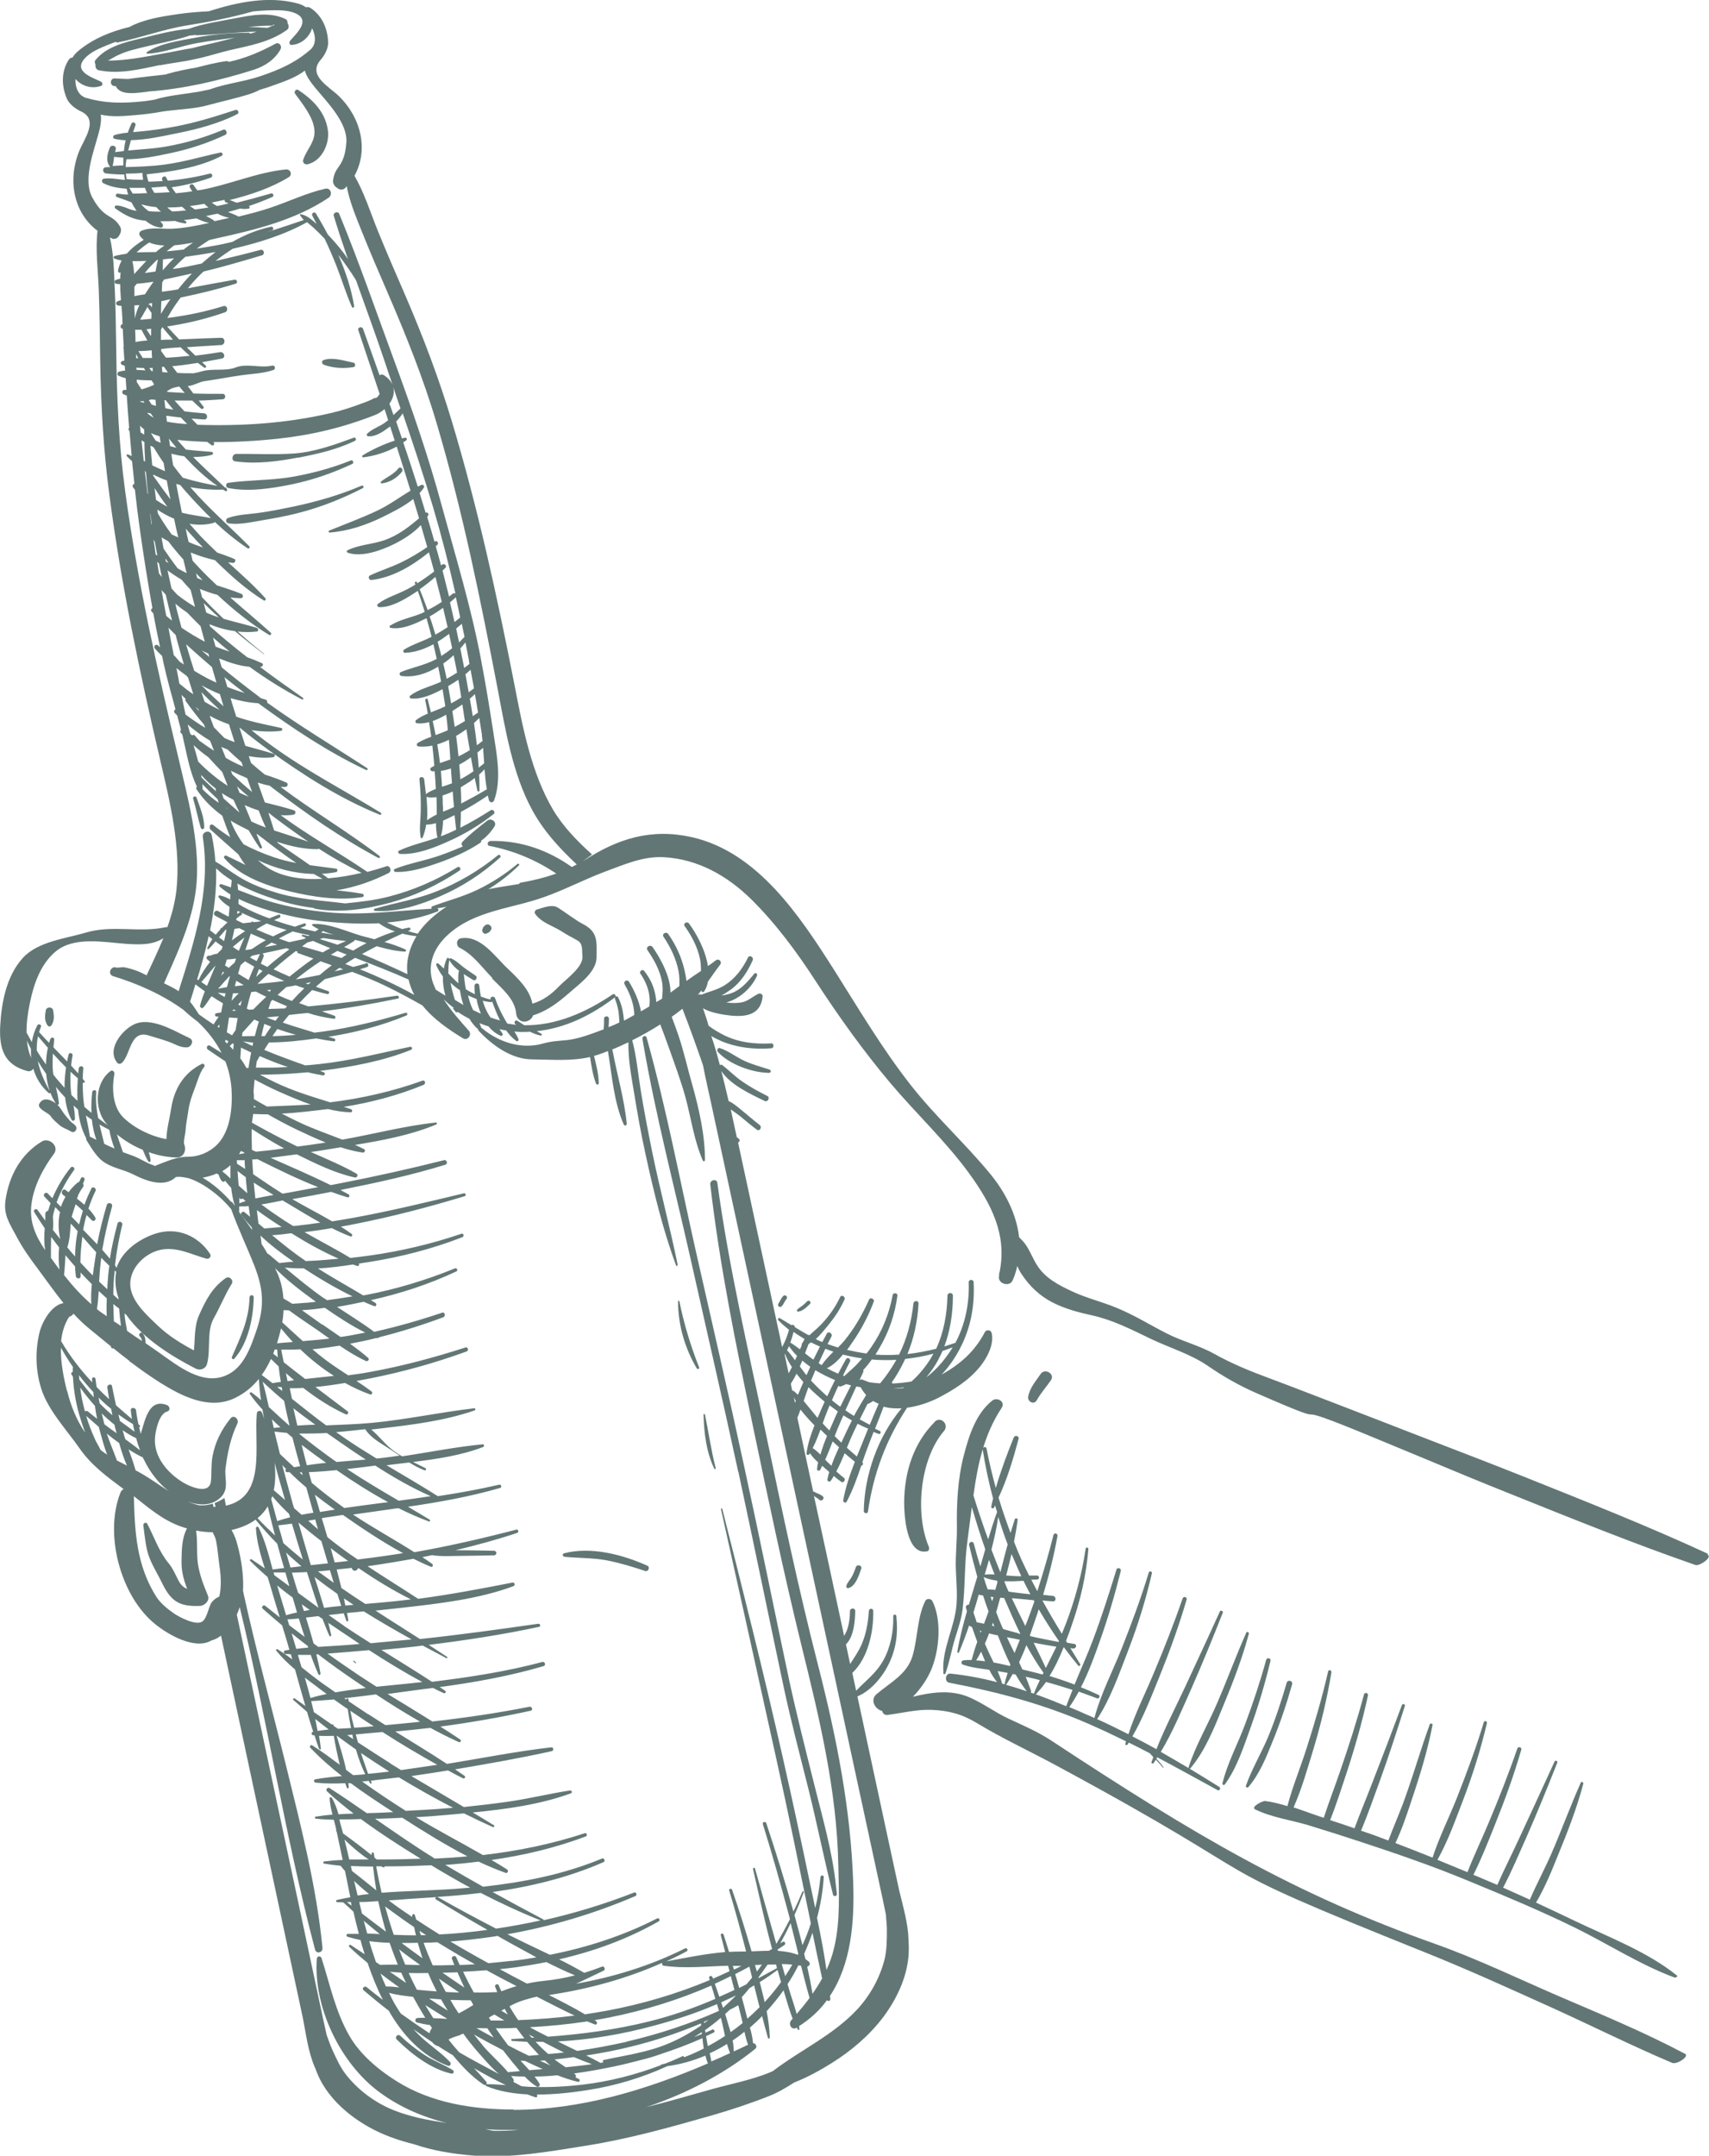 <?xml version="1.0" encoding="UTF-8"?>
<svg id="Layer_2" data-name="Layer 2" xmlns="http://www.w3.org/2000/svg" xmlns:xlink="http://www.w3.org/1999/xlink" viewBox="0 0 93.96 118.45">
  <defs>
    <style>
      .cls-1 {
        fill: #627775;
      }

      .cls-2 {
        fill: none;
      }

      .cls-3 {
        clip-path: url(#clippath);
      }
    </style>
    <clipPath id="clippath">
      <rect class="cls-2" width="93.96" height="118.45"/>
    </clipPath>
  </defs>
  <g id="Layer_1-2" data-name="Layer 1">
    <g class="cls-3">
      <path class="cls-1" d="M16.39,25.15c1.08-.21,2.14-.45,3.13-.93.1-.05.03-.21-.07-.17-1.06.39-2.17.79-3.31.87-1.05.07-2.1.01-3.15.02-.23,0-.3.38-.06.41,1.16.16,2.32.01,3.46-.21"/>
      <path class="cls-1" d="M12.53,26.81c1.12.23,2.41.03,3.53-.2,1.15-.24,2.24-.62,3.31-1.12.11-.05.03-.24-.08-.19-1.07.43-2.2.73-3.33.92-1.14.18-2.28.15-3.42.31-.14.02-.14.25,0,.28"/>
      <path class="cls-1" d="M22.1,25.92c.1-.13-.08-.32-.19-.19-.26.33-.62.47-.95.72-.06.04-.02.12.05.11.43-.06.82-.3,1.09-.64"/>
      <path class="cls-1" d="M12.57,28.76c.6.08,1.25-.07,1.84-.17.66-.11,1.32-.23,1.98-.4,1.25-.32,2.41-.78,3.56-1.37.09-.05.01-.17-.08-.13-1.21.52-2.51.89-3.81,1.16-.59.12-1.17.24-1.76.32-.58.09-1.21.09-1.76.29-.17.06-.13.28.04.3"/>
      <path class="cls-1" d="M23.07,32.38c.3-.21.59-.44.87-.68.12.46.23.91.35,1.37-.25.17-.51.32-.78.45-.14-.38-.28-.77-.44-1.15M23.47,28.43s.05-.07.07-.11c.06-.1-.05-.19-.14-.15-.11-.36-.22-.72-.33-1.08.08-.09.16-.18.23-.29.07-.1-.06-.2-.15-.15-.06.03-.12.06-.18.09-.26-.81-.52-1.62-.8-2.43.06-.04.12-.08.17-.12.07-.05,0-.16-.08-.14-.05.01-.11.03-.16.04-.11-.31-.21-.62-.32-.93.14-.14.26-.29.36-.45.59,1.72,1.16,3.45,1.68,5.19.46,1.56.86,3.13,1.22,4.71-.05-.02-.1-.03-.16.02-.06.05-.13.1-.19.15-.12-.48-.24-.95-.36-1.43.05-.05.1-.09.15-.14.12-.12-.05-.28-.18-.18-.02.01-.03.03-.05.04-.06-.22-.12-.44-.18-.66-.04-.13-.08-.26-.11-.4.03-.03.06-.05.09-.08.09-.09-.03-.25-.14-.18,0,0-.01.01-.02.02-.13-.45-.26-.91-.4-1.36M21.64,22.82c-.07-.21-.15-.43-.23-.64.21-.29.3-.62.2-.94.14.4.27.81.41,1.21,0,0,0,0-.01,0-.13.12-.25.24-.38.36M20.63,21.85c-.23.13-.48.23-.74.32-.53.2-1.08.38-1.63.51-1.27.3-2.55.49-3.85.59-1.17.09-2.37.11-3.55.07-.11-.11-.22-.22-.33-.34.23.02.46.03.69.05.22.01.22-.32,0-.34-.36-.03-.72-.06-1.08-.11-.18-.19-.36-.39-.54-.59.32,0,.65,0,.97,0,.16.15.31.3.48.44.07.06.2-.02.14-.1-.09-.11-.17-.23-.26-.34.43-.01.87-.04,1.31-.07.19-.01.19-.3,0-.3-.54,0-1.07,0-1.61-.02-.1-.14-.21-.27-.31-.41.02,0,.04,0,.05,0,.32-.04.59-.23.89-.27.67-.09,1.35-.23,2.01-.32.61-.09,1.16-.09,1.76-.29.15-.05.09-.28-.07-.24-.64.15-1.38-.14-2,.1-.57.22-1.27.04-1.85.21-.16.05-.31.08-.47.11-.3,0-.6,0-.89-.02-.1-.12-.19-.25-.28-.37,0,0,.01,0,.02,0,.47-.04.93-.11,1.39-.18.11.09.23.17.35.26.07.05.14-.06.08-.11-.07-.06-.13-.13-.2-.19.36-.06.73-.13,1.09-.2.23-.05.13-.38-.1-.35-.45.07-.91.14-1.36.19-.16-.15-.31-.31-.47-.46.62-.04,1.25-.09,1.88-.12.25-.01.26-.41,0-.4-.77.03-1.53.05-2.3.09-.22-.23-.44-.47-.66-.71.12-.02.24-.04.36-.06.96-.16,1.9-.4,2.82-.72.21-.07.13-.41-.09-.34-.93.29-1.88.49-2.84.62-.08.01-.16.02-.24.03.07-.12.14-.24.21-.36.16-.26.34-.52.52-.76,1.02-.21,2.02-.45,3.02-.76.15-.04.08-.25-.06-.22-.85.15-1.71.31-2.56.47.2-.25.41-.48.64-.71.07-.07.14-.14.22-.21,1.08-.26,2.14-.57,3.21-.89.19-.06.11-.35-.08-.3-.82.22-1.64.42-2.47.61.3-.24.62-.46.94-.67,1.41-.32,2.83-.76,4.09-1.46.15.13.31.25.45.39.18.17.35.34.52.52.23.48.44.97.64,1.47.3.76.53,1.54.86,2.28.03.08.13.02.12-.05-.15-.95-.47-1.9-.87-2.82.35.45.67.91.97,1.39.55,1.55,1.12,3.09,1.64,4.65.12.37.25.75.38,1.12-.08-.2-.24-.39-.49-.55-.08-.05-.17-.04-.23.01-.3-.85-.61-1.7-.91-2.55-.06-.16-.31-.09-.26.07.39,1.17.78,2.33,1.17,3.5-.04.09-.11.18-.23.25M11.96,26.7c-.64-.12-1.29-.26-1.91-.45-.18-.22-.36-.45-.53-.68-.04-.21-.07-.43-.1-.64.23.06.47.11.71.14.56.6,1.16,1.18,1.84,1.64M11.61,28.47c-.54-.11-1.08-.16-1.61-.3-.11-.53-.21-1.05-.31-1.58.07.02.14.04.22.06.12.14.23.28.35.41.43.48.88.96,1.35,1.42M10.74,29.64c.14.14.28.29.42.44-.24-.08-.47-.16-.7-.26-.03-.01-.06-.03-.09-.04-.06-.24-.11-.48-.16-.73.18.2.35.39.53.58M10.73,33.35c-.34-.2-.67-.42-.98-.67-.11-.11-.21-.23-.32-.35-.07-.33-.15-.66-.22-.99.24.18.5.35.77.51.16.19.33.38.5.56.08.31.16.62.24.93M11.14,31.88c-.1-.04-.2-.08-.3-.12-.02-.08-.04-.17-.06-.26.12.13.24.25.36.38M11.02,34.39c.08.29.16.58.24.87-.44-.23-.87-.49-1.28-.77-.12-.44-.24-.88-.34-1.32.2.17.41.33.64.48.24.25.49.5.74.75M12.03,33.92c-.23-.07-.47-.16-.69-.26-.05-.17-.09-.35-.14-.52.27.27.55.53.83.78M11.06,35.73c.07.03.14.07.21.1.06.03.12.06.18.08.02.06.04.12.06.19-.15-.12-.29-.25-.44-.37M11.65,36.65c.08.29.17.57.25.86-.18-.08-.35-.16-.52-.25-.23-.12-.47-.26-.7-.4-.16-.48-.3-.97-.45-1.46.47.43.94.84,1.42,1.25M12.62,35.8c-.26-.08-.51-.17-.77-.27-.05-.17-.09-.33-.14-.5.3.26.6.52.91.77M12.09,38.14c.07.22.13.45.2.67-.41-.37-.82-.76-1.21-1.16.33.19.66.35,1.01.49M13.45,38.08c-.32-.1-.64-.21-.95-.33-.05-.18-.11-.36-.16-.54.37.3.74.59,1.11.87M12.91,40.78c-.19-.07-.38-.14-.57-.23-.19-.19-.39-.39-.58-.59-.08-.21-.16-.42-.23-.63.34.19.7.34,1.06.47.1.33.21.65.31.98M13.28,41.88c.02.08.05.15.08.23-.18-.07-.36-.15-.53-.24-.14-.07-.28-.15-.42-.23-.08-.2-.16-.4-.24-.6.12.05.23.1.35.15.25.24.5.47.76.69M13.59,42.76c.03.09.06.17.09.26.06.17.12.34.18.5-.37-.31-.73-.63-1.08-.96-.03-.07-.06-.14-.09-.21.29.14.59.28.9.41M14.22,44.53c.12.32.25.63.39.94-.27-.1-.53-.21-.79-.33-.12-.3-.25-.6-.37-.9.25.11.51.21.77.29M14.78,44.67c.08.06.16.13.24.19.62.47,1.27.94,1.93,1.39-.62-.22-1.25-.41-1.88-.62-.1-.32-.2-.64-.31-.96,0,0,0,0,.01,0M17.52,46.63c.76.49,1.56.94,2.36,1.33-.58.14-1.21.25-1.84.3-.11-.08-.22-.17-.34-.25.26-.01.52-.04.78-.09.09-.02.1-.18,0-.19-.48-.07-.96-.12-1.44-.19-.59-.42-1.2-.82-1.79-1.24,0-.01,0-.03,0-.04.72.24,1.47.4,2.2.4.03,0,.05-.01.07-.03M14.66,47.64c-.17-.11-.33-.24-.49-.38.97.46,2.02.74,3.08.76.16.09.32.18.48.27-1.13.06-2.24-.1-3.06-.64M12.81,45.41c-.05-.1-.09-.21-.13-.32.28.17.58.33.89.48.03.02.07.03.1.05.19.33.39.65.61.97.04.06.16.02.12-.05-.1-.24-.2-.48-.3-.72.02.01.05.02.07.03.09.07.17.14.26.2.6.47,1.22.94,1.86,1.37-.42-.08-.84-.18-1.24-.32-.56-.19-1.13-.43-1.66-.71-.23-.31-.42-.64-.58-.98M11.12,43.37s.02-.04.02-.07c0-.07-.01-.14-.02-.22.28.29.56.57.85.84.02.06.03.13.05.19-.32-.22-.62-.47-.89-.75M10.98,40.72c-.09-.1-.18-.2-.27-.31-.05-.05-.11-.04-.14,0-.04-.03-.08-.06-.11-.09-.05-.17-.1-.34-.14-.51.37.32.79.63,1.23.89.05.12.09.24.14.36.03.06.05.13.08.19-.27-.17-.52-.34-.78-.53M10.9,41.85c-.08-.3-.17-.61-.26-.91.26.24.52.46.81.66.25.28.51.55.77.82.1.25.2.51.3.76-.59-.38-1.13-.83-1.62-1.33M11.06,42.58c.24.27.5.52.79.74,0,.05.02.11.03.16-.27-.25-.54-.5-.8-.76,0-.05-.02-.09-.02-.14M12.45,44.4s0-.02,0-.03c.03.03.05.05.08.08-.02-.01-.05-.03-.07-.05M13.03,43.21c.21.19.43.39.65.57-.17-.07-.34-.14-.51-.22-.05-.12-.1-.24-.14-.35M13.16,44.64c-.29-.25-.58-.51-.87-.77-.03-.1-.06-.19-.09-.29.21.14.42.26.64.37.1.23.21.46.32.68M11.07,38.03c.32.33.66.66,1,.97-.28-.13-.55-.28-.82-.44-.06-.18-.12-.35-.18-.53M10.77,38.86s.09.07.13.1c.01.04.03.07.04.11-.06-.07-.11-.14-.17-.2M11.22,39.83c.02.05.04.11.06.16-.37-.22-.73-.47-1.08-.73-.08-.36-.15-.72-.22-1.08.07.08.15.15.23.22-.03.03-.04.08,0,.12.32.45.66.89,1.02,1.31M10.23,37.11s.07.08.11.12c.1.31.19.61.29.92-.27-.18-.52-.38-.77-.59-.05-.28-.1-.57-.16-.85.17.14.35.27.53.4M9.65,34.86c.14.55.3,1.1.46,1.65-.08-.05-.15-.1-.23-.15-.09-.11-.19-.21-.28-.32-.02-.02-.03-.03-.05-.03,0-.01,0-.03,0-.04-.1-.49-.2-.99-.29-1.48.13.13.26.26.39.39M7.78,24.19c.05.04.11.07.16.1,0,.36.02.72.04,1.07-.03-.01-.05-.03-.08-.04-.04-.38-.08-.76-.12-1.14M8.33,20.9c.04.06.09.13.13.19,0,.02,0,.04,0,.06-.22.1-.43.17-.65.24,0,0-.02,0-.03,0-.09-.13-.17-.26-.26-.4,0-.04,0-.09,0-.13.27.03.54.04.81.04M7.91,20.22s.05.08.08.13c-.16-.01-.33-.02-.49-.03,0-.04,0-.08,0-.12.14.01.27.02.42.02M7.47,19.44c.04.08.09.16.13.24-.04,0-.08,0-.12,0,0-.08,0-.16,0-.25M7.77,18.11c.11.2.22.4.33.6-.22.01-.44.04-.65.08,0-.22-.01-.45-.02-.67.11,0,.23,0,.34,0M7.39,16.93s0-.1,0-.15c.09,0,.18-.01.27-.02-.11.24-.19.48-.25.73,0-.18-.01-.37-.02-.55M8.39,20.2c0,.06,0,.12.01.19-.02,0-.05,0-.07,0-.04-.06-.08-.11-.12-.17.06,0,.12,0,.18-.01M8.34,19.25c0,.14.01.28.02.42-.17,0-.34,0-.51,0-.08-.12-.16-.25-.24-.38.24,0,.48-.02.72-.04M8.31,18.06c0,.11,0,.22,0,.33,0,.02-.02.05-.02.07-.08-.12-.16-.25-.24-.37.09,0,.18-.02.26-.03M8.16,16.75s.03-.05.04-.07c.05,0,.1-.02.16-.03,0,.08,0,.16-.01.24-.03-.04-.06-.07-.08-.11-.03-.04-.07-.04-.1-.04M8.33,17.19c0,.11,0,.22-.01.33-.2.01-.39.03-.58.05,0-.01-.02-.03-.02-.04.14-.22.26-.45.39-.67,0,0,0,.01,0,.02.07.11.15.21.22.31M7.4,15.74c.04-.05.08-.1.12-.15.3-.02.61-.06.92-.11-.16.22-.32.45-.47.69-.2.03-.39.06-.58.1,0-.17,0-.35,0-.52M8.2,13.32c.24.11.53.16.84.17-.16.11-.32.23-.47.36-.34.01-.7,0-1.06.02.22-.21.45-.39.7-.55M11.76,12.11c-.14-.09-.28-.17-.43-.24.21-.04.42-.09.63-.13.21.11.43.19.65.23-.22.05-.44.1-.66.15-.05.01-.11.02-.16.04,0-.01-.01-.03-.03-.04M10.72,11.51c-.1-.06-.19-.13-.28-.19.27-.03.53-.07.79-.12.07.07.15.14.23.2-.24.04-.49.08-.73.11M9.48,11.63c-.1-.07-.19-.15-.28-.23.27,0,.54-.01.81-.04.07.07.15.14.22.2-.25.03-.5.05-.76.06M8.18,11.61c-.12-.09-.24-.19-.35-.31-.02-.02-.04-.05-.06-.07.26.07.53.13.82.15.08.09.17.18.26.25-.22,0-.45,0-.67-.03M6.92,9.54c.3,0,.61-.01.91-.04,0,.13.02.26.04.38-.3,0-.6-.01-.91-.04-.02-.1-.03-.2-.04-.3M8.09,10.61c-.26.01-.53.03-.79.03-.07-.1-.13-.21-.19-.32.29.01.58,0,.86,0,.03.1.07.2.12.29M8.54,10.29c.2-.01.4-.03.59-.05.06.11.13.22.2.32-.26.02-.52.03-.79.04-.02,0-.03,0-.05,0-.06-.1-.12-.19-.17-.3.07,0,.15,0,.21-.01M12.42,11.11s.09.04.14.07c-.21.05-.42.1-.63.14-.05-.03-.1-.06-.15-.09-.05-.03-.09-.07-.14-.1.24-.05.47-.1.71-.15-.01.05,0,.11.06.14M10.11,13.71c-.32.04-.63.07-.95.1.14-.11.28-.22.42-.33.34-.03.69-.08,1.03-.15-.17.12-.34.24-.5.37M9.13,14.23c.15-.01.29-.03.44-.04-.19.18-.37.37-.54.57-.03.03-.05.06-.08.09,0-.2,0-.4.01-.6.06,0,.12-.01.18-.02M8.9,16.04c0-.18.01-.35.02-.53.03-.05.07-.1.1-.15.46-.09.91-.2,1.34-.29.06-.01.12-.03.19-.04-.26.27-.51.56-.76.87-.04,0-.07.01-.11.02-.25.04-.52.08-.78.11M8.85,17.25c0-.23.01-.47.02-.7.17-.04.34-.07.5-.11-.19.26-.36.53-.52.81M9.3,18.66c-.14,0-.3.01-.45.02,0-.19,0-.38,0-.56.02-.05.05-.09.07-.14,0,0,0,0,.01,0,.19.23.38.46.58.68-.07,0-.14,0-.21.01M9.13,19.66c-.09-.12-.18-.24-.27-.37,0-.04,0-.07,0-.11.23-.03.46-.06.67-.07.13,0,.26-.02.4-.03.16.16.33.32.5.47-.39.04-.79.08-1.18.1-.04,0-.08,0-.12,0M9.09,22.43h0c-.02-.14-.03-.29-.05-.44h0s.05,0,.07,0c.14.18.28.35.42.52-.15-.03-.3-.05-.45-.08M9.18,23.18c-.01-.11-.03-.22-.04-.33.02,0,.04,0,.06,0,.25.04.49.06.74.09.12.12.23.24.35.36-.37-.02-.75-.06-1.11-.13M8.83,24.33c-.09-.04-.18-.08-.27-.12-.09-.13-.18-.27-.26-.41.15.07.32.13.48.18.02.12.03.23.05.35M9.35,24.51c-.02-.14-.04-.27-.06-.41.07.08.13.17.2.25.07.08.14.17.21.25-.12-.03-.24-.05-.36-.09M8.43,26.17s0-.06,0-.09c.24.12.48.23.74.32.06.35.13.7.2,1.04-.32-.42-.63-.85-.93-1.28M9.45,29.38c-.09-.13-.19-.26-.28-.39-.17-.25-.34-.52-.49-.78,0-.07-.02-.14-.03-.21.29.2.6.37.92.5.07.35.15.69.23,1.03-.12-.05-.23-.11-.35-.16M8.99,30.13c-.04-.2-.07-.4-.11-.6.12.07.24.14.37.21.26.34.54.68.83,1,.06.25.12.5.18.75-.17-.08-.33-.17-.49-.26-.27-.35-.53-.72-.78-1.09M9.09,30.68c.06.09.12.17.18.26-.05-.03-.1-.06-.15-.09-.01-.06-.02-.11-.03-.17M8.88,32.42c.07.08.15.17.23.25.11.48.23.96.35,1.43-.11-.08-.21-.17-.32-.26-.09-.47-.18-.95-.26-1.42M8.27,24.49c.06.03.12.06.17.08.18.3.36.58.56.87.02.15.05.3.07.45-.24-.1-.47-.21-.7-.32-.03-.36-.07-.72-.1-1.08M8.27,28.26c.03.18.05.36.08.55,0,0-.02-.01-.03-.02,0-.03,0-.06-.01-.1-.02-.16-.04-.32-.06-.48,0,.01.01.03.02.05M8.13,27.13s-.01-.01-.02-.02c-.05-.42-.1-.84-.15-1.26.02.04.05.09.07.13.03.38.06.77.11,1.15M8.63,30.86s.07.06.11.1c.05.25.11.5.16.75-.05-.07-.11-.14-.16-.2-.03-.21-.07-.43-.1-.64M8.5,26.82c.22.35.45.69.7,1.02-.22-.11-.42-.24-.62-.37-.03-.21-.05-.43-.08-.64M8.51,29.76c.05.26.09.51.14.77-.03-.02-.06-.04-.09-.06-.04-.28-.08-.55-.12-.83.02.04.04.08.06.12M7.94,22.13c-.07-.01-.14-.03-.21-.04,0-.01-.01-.02-.02-.04.06,0,.12,0,.18-.01.02.03.03.06.05.09M8.3,21.95c.08,0,.16.01.25.02,0,.08.02.17.02.25,0,.03,0,.06.01.08-.08-.02-.16-.04-.24-.07-.05-.08-.11-.16-.16-.24.04-.01.08-.02.12-.04M8.11,22.72s0-.03,0-.04c.06.01.12.03.18.04.05.08.11.15.16.23-.13-.07-.24-.14-.33-.23M8.91,20.16s.07,0,.1-.01c.07.1.15.21.22.31-.02,0-.04,0-.06,0-.08,0-.17,0-.25-.02,0-.09-.01-.19-.02-.28M8.34,14.57c.1-.1.19-.19.29-.29.02,0,.03,0,.05,0-.05.21-.09.42-.13.64-.2.03-.39.05-.59.08.12-.15.24-.29.37-.42M7.38,15.06c-.02-.24-.05-.48-.1-.71.25,0,.51,0,.77-.01-.04.04-.08.07-.11.11-.18.19-.37.4-.56.61M7.93,23.62c0,.09,0,.17,0,.26-.07-.04-.13-.08-.2-.12-.01-.12-.02-.25-.03-.37.06.07.13.13.21.19,0,.01.01.03.02.04M10.16,21.59c-.25-.01-.5-.03-.74-.04-.07,0-.14-.01-.22-.02,0,0-.02-.02-.02-.03.03-.02.06-.04.09-.06.19-.13.39-.17.59-.2.1.12.19.24.3.35M11.78,13.86s.05,0,.07-.01c-.26.2-.51.41-.76.63-.28.06-.57.12-.86.18-.24.05-.49.09-.73.12,0,0,.02-.02.02-.03.22-.22.44-.44.67-.64.53-.07,1.06-.15,1.58-.25M26.73,43.39c-.45.27-.91.52-1.37.76,0-.29-.01-.59-.03-.89.05-.03.09-.05.13-.08.22-.13.44-.27.64-.43.05.23.1.47.15.7.01.06.11.05.11-.01,0-.29,0-.58-.02-.88.11-.09.21-.19.3-.29.03.37.06.74.13,1.11-.01,0-.03,0-.04.01M25.31,42.83c-.02-.27-.04-.54-.06-.82.22-.11.44-.25.64-.4.05.26.09.51.14.77-.23.16-.47.31-.72.44M25.07,40.44c.2-.11.39-.24.57-.37.06.38.12.77.19,1.15-.2.12-.41.24-.62.34-.04-.37-.08-.74-.13-1.11M24.32,45.92s-.05.02-.08.03c.08-.27.11-.56.12-.86.22-.09.43-.2.63-.3.03.27.06.53.09.8-.25.12-.5.23-.75.33M24.79,42.22c.02.27.04.55.06.82-.18.07-.36.13-.55.19-.01-.29-.04-.58-.06-.87.18-.03.37-.07.56-.14M24.04,40.9c.21-.06.43-.15.64-.25.03.36.06.72.08,1.08-.19.07-.38.13-.57.2-.04-.35-.09-.69-.15-1.04M24,44.76c-.18.09-.36.19-.52.31.03-.42,0-.87-.03-1.3.01.01.03.02.05.03.16.03.33.02.5,0,0,.19.01.38.01.57,0,.13,0,.26,0,.4M23.95,40.39c-.05-.26-.1-.51-.16-.77.26-.09.51-.22.74-.35.04.28.07.57.09.85-.01,0-.02.01-.03.02-.21.09-.42.17-.64.25M24.37,36.46c.2-.14.39-.29.57-.46.06.28.11.57.17.85,0,.04.01.08.02.11-.19.12-.38.23-.57.34-.06-.28-.12-.56-.19-.84M24.8,38.64s0,0,0-.01c-.05-.31-.11-.62-.16-.93.19-.11.38-.23.56-.35.06.32.11.65.16.97-.18.12-.37.23-.56.33M24.95,44.35c-.19.09-.39.17-.59.25,0-.16-.01-.32-.02-.47,0-.14,0-.28-.01-.42.19-.06.38-.13.56-.22.02.28.04.57.07.85M24.87,39.07c.19-.12.37-.24.55-.36.05.3.09.61.14.91-.18.11-.37.22-.56.32-.04-.29-.09-.58-.13-.87M25.78,36.33s.02.1.03.15c-.1.08-.19.15-.29.22-.07-.36-.14-.71-.21-1.07.1-.11.19-.22.28-.33.07.34.13.68.2,1.02M26.29,39.15c-.1.07-.2.13-.3.2-.05-.32-.1-.64-.16-.96.1-.08.19-.16.28-.25.06.33.12.67.17,1M26.62,41.94c-.1.08-.2.16-.3.24-.02-.28-.04-.56-.07-.83.11-.09.21-.18.31-.26.02.29.04.57.06.86M26.49,40.39c.01.1.03.21.04.32-.1.08-.21.17-.31.24-.05-.41-.1-.82-.16-1.22.1-.09.2-.19.29-.28.05.31.1.63.15.94M26.06,37.82c-.1.07-.19.15-.29.22-.06-.33-.12-.66-.18-.99.1-.08.19-.17.28-.25.06.34.13.68.19,1.02M25.53,35c-.09.1-.19.2-.29.3-.05-.25-.11-.51-.16-.76.1-.09.21-.18.31-.26.05.24.1.48.15.72M25.06,32.81c.08.37.17.75.24,1.12-.1.08-.21.17-.31.25-.08-.36-.17-.72-.25-1.08.11-.09.21-.18.31-.27,0,0,0-.01.01-.01M24.27,36.05c-.07-.26-.14-.52-.21-.79.22-.13.43-.28.63-.43.06.26.11.53.17.79-.19.15-.39.29-.59.42M23.94,34.87c-.1-.33-.2-.67-.32-1,.26-.14.5-.3.74-.47.08.35.17.71.25,1.06-.22.15-.44.28-.67.41M6.18,9.12s.02-.02.02-.04c.04-.15.06-.31.07-.46.17.02.34.03.51.04,0,.14,0,.29,0,.43-.2,0-.41.02-.61.03M21.46,34.35c-.05.04-.06.14.02.15.62.11,1.33-.22,1.88-.49.03-.01.06-.03.09-.04.1.34.19.68.28,1.02-.01,0-.03.01-.04.02-.48.24-1.01.4-1.47.68-.08.05-.05.19.05.18.53-.02,1.06-.2,1.56-.47.06.27.12.54.18.8-.02.01-.04.03-.07.04-.62.32-1.28.43-1.91.69-.09.04-.07.2.03.21.7.1,1.4-.12,2.03-.51.06.27.11.55.16.82-.01,0-.02.01-.03.02-.53.25-1.19.39-1.66.75-.07.05-.04.15.04.16.58.06,1.21-.24,1.73-.51.05.28.09.57.14.85,0,.03,0,.06.01.09-.04.02-.07.04-.11.05-.21.1-.45.19-.68.28-.06-.23-.11-.47-.17-.7-.02-.09-.16-.05-.14.04.05.24.1.49.14.73-.23.1-.46.21-.65.36-.05.04-.03.16.04.17.22.03.45,0,.68-.06.04.26.08.53.12.8-.26.1-.51.2-.74.34-.1.06-.05.19.05.2.24.02.5,0,.75-.05.04.37.08.74.11,1.11-.06.03-.11.06-.17.09-.1.06-.05.2.06.21.04,0,.09,0,.13,0,0,.05,0,.1.01.15.02.27.04.55.05.82-.18.07-.35.15-.5.25-.02.01-.03.03-.04.05-.03-.29-.07-.57-.1-.83-.02-.16-.27-.17-.26,0,.06.6.09,1.21.07,1.82-.01.46-.09.92,0,1.38.01.04.08.06.1.01.1-.22.16-.47.2-.72.18,0,.36-.03.54-.08,0,.27.02.54.08.79-.7.25-1.44.41-2.11.72-.09.04-.04.17.05.18.9.05,1.86-.33,2.66-.69.9-.4,1.72-.89,2.49-1.5.12-.1-.03-.29-.16-.21-.54.34-1.09.67-1.67.96.02-.29.03-.58.03-.87.51-.27,1-.57,1.48-.9.02.09.04.17.06.26.04.14.23.15.28.02.43-1.14.15-2.54-.03-3.71-.21-1.36-.43-2.72-.69-4.07-.54-2.85-1.38-5.59-2.14-8.38-.73-2.7-1.64-5.34-2.61-7.97-1-2.71-1.94-5.44-3.04-8.11-.07-.17-.35-.07-.3.11.24.8.51,1.59.78,2.38-.16-.25-.34-.48-.53-.71-.19-.22-.38-.44-.58-.65-.21-.4-.43-.78-.65-1.15-.08-.13-.27-.01-.2.12.08.15.16.3.24.46-.26-.23-.54-.49-.89-.54-.03,0-.05.02-.03.04.06.1.13.19.21.28-.68.23-1.36.46-2.04.67.09-.03.19-.07.29-.1.13-.04.08-.23-.06-.2-.74.16-1.45.45-2.11.83-.37.09-.74.17-1.11.23-.28.05-.56.1-.85.14.22-.17.45-.32.68-.47.16-.04.3-.07.43-.1,2.11-.46,4.31-1,6.13-2.22.24-.16.14-.57-.18-.5-1.05.24-2.01.71-3.03,1.05-.57.19-1.15.34-1.73.48-.19-.1-.38-.17-.58-.25.22-.06.44-.12.66-.19.16.03.32.03.48,0,.07-.02.06-.11,0-.13,0,0-.01,0-.02,0,.45-.15.89-.32,1.32-.51.11-.05.03-.23-.08-.19-.62.18-1.25.35-1.88.51-.13-.05-.26-.1-.39-.15,1.14-.28,2.27-.66,3.24-1.25.23-.14.1-.46-.16-.43-1.58.16-3.08.83-4.64,1.12-.07.01-.14.02-.22.03-.07-.09-.14-.18-.2-.28-.08-.13-.29-.02-.21.12.04.07.08.14.13.21-.3.05-.6.08-.9.11-.08-.11-.16-.22-.23-.33.73-.1,1.45-.28,2.15-.53.14-.05.08-.26-.06-.22-.75.19-1.52.32-2.3.39-.03-.06-.06-.11-.09-.17-.07-.15-.29-.02-.22.13,0,.02.02.04.03.06-.21.01-.42.02-.63.03-.05,0-.11,0-.16,0-.04-.13-.07-.26-.1-.4.38-.04.76-.09,1.12-.14,1.03-.16,2.08-.39,3.01-.88.1-.05.03-.2-.07-.18-1.02.22-2.01.52-3.05.66-.72.1-1.44.12-2.16.14,0-.14.02-.28.04-.43.81,0,1.64-.17,2.4-.33,1.05-.22,2.06-.55,3.04-1.01.15-.07.04-.35-.12-.28-.97.41-1.99.71-3.02.9-.73.14-1.47.17-2.2.24.04-.19.1-.38.15-.57.84-.01,1.75-.22,2.5-.37,1.15-.23,2.3-.53,3.35-1.06.12-.06.04-.27-.1-.23-1.11.36-2.21.71-3.36.92-.64.12-1.29.21-1.94.27-.11.01-.22.02-.33.03.04-.13.09-.26.13-.38.04-.13-.16-.22-.22-.09-.08.17-.15.33-.2.5-.25.02-.49.06-.73.13-.1.03-.11.18,0,.21.19.04.4.07.61.08-.05.2-.08.39-.1.59-.16.02-.32.04-.48.06.01-.05.02-.09.03-.14.07-.21-.24-.3-.32-.11-.15.36-.24.75.02,1.07,0,0,.01,0,.02,0-.08,0-.16,0-.25.01-.22.01-.21.31,0,.34.33.04.66.06,1,.06.01.1.02.2.04.29-.03,0-.05,0-.08,0-.37-.04-.72-.11-1.09-.06-.11.02-.12.19-.03.24.36.19.81.28,1.29.31.02.1.05.21.09.32-.19,0-.39-.02-.58-.05-.11-.02-.14.16-.04.19.28.09.54.19.8.29.08.16.18.32.28.47-.15-.03-.3-.06-.44-.12-.23-.09-.42-.17-.67-.18-.1,0-.12.12-.05.17.57.4.98.61,1.66.67.25.21.53.35.83.38.12.01.15-.14.09-.21-.04-.05-.08-.09-.12-.14.27,0,.54,0,.81-.02.18.07.37.11.57.14.06,0,.08-.09.03-.12-.04-.02-.08-.04-.11-.07.09,0,.18-.02.27-.03.14-.02.28-.04.42-.06.22.11.45.2.7.25-.68.15-1.37.29-2.06.32-.56.02-1.16-.11-1.68.12-.09.04-.13.17-.08.25.06.09.14.17.22.24-.33.2-.66.45-.92.75-.02,0-.04.01-.06.02-.21.03-.42.06-.62.12-.07.02-.07.12,0,.14.12.05.26.08.39.11-.1.18-.17.36-.2.56-.01.08.07.14.14.08-.01.12-.02.23-.02.35-.08.02-.15.04-.23.07-.13.04-.09.21.03.22.06,0,.13.01.2.02,0,.29.02.58.04.87-.06.02-.12.04-.18.06-.13.05-.11.22.03.24.06,0,.12.01.18.02.02.26.04.52.05.75,0,.08,0,.16.01.25,0,0-.01,0-.02,0-.11.04-.13.22,0,.25.01,0,.02,0,.03,0,.02.33.03.65.05.98-.02.04-.02.09,0,.13.01.21.02.42.04.64-.04.01-.08.02-.12.03-.11.04-.1.17,0,.21.05.02.1.03.14.05,0,.09.01.17.02.26-.11.01-.22.03-.33.06-.1.02-.13.18-.03.23.12.05.25.1.39.13.01.21.03.41.04.61,0,0,0,.02,0,.03-.05,0-.1,0-.14.01-.1.01-.12.18-.03.23.06.03.13.05.19.08.04.59.08,1.18.13,1.76-.04.04-.05.11,0,.16,0,0,.01.01.02.02.04.46.08.92.12,1.38-.07-.03-.13-.06-.2-.09-.06-.02-.11.04-.07.09.09.1.19.19.29.28.04.41.09.83.13,1.24-.08.03-.13.11-.08.19.03.05.07.09.11.14.07.65.15,1.31.24,1.96.21,1.52.45,3.04.72,4.55-.07.03-.1.12-.04.19.03.03.06.06.09.09.11.62.24,1.24.37,1.86-.04-.03-.08-.06-.11-.1-.12-.1-.28.06-.17.18.12.14.25.27.39.4.03.13.05.26.08.39.19.86.43,1.7.66,2.55-.07.03-.11.12-.04.2.04.05.09.09.13.13.07.26.14.52.21.79-.04.04-.06.11,0,.18.02.02.05.05.07.07.23.96.38,1.99.81,2.88-.04.03-.06.08-.03.13.39.59.87,1.06,1.42,1.46.14.41.29.81.44,1.18-.33-.21-.64-.43-.94-.67-.1-.08-.23.03-.18.13-.02.04-.01.08.03.12.5.44,1.01.91,1.54,1.37.12.21.24.4.39.58-.35-.17-.69-.34-1.05-.51-.09-.04-.18.06-.11.14.86,1.01,2.37,1.53,3.63,1.83,1.26.3,2.67.51,3.96.3.09-.01.09-.16,0-.18-.48-.08-.95-.14-1.43-.19,1.01-.16,2-.51,2.87-.95.19-.1.08-.44-.13-.37-.32.11-.67.21-1.04.31-1.57-1.07-3.24-1.99-4.77-3.12.23.02.46.01.69-.02.14-.02.18-.2.03-.25-.53-.17-1.06-.29-1.59-.43-.13-.36-.26-.73-.39-1.09.22.07.43.13.65.17.06.04.12.09.17.13,1.84,1.41,3.77,2.75,5.81,3.84.07.04.12-.06.06-.11-1.75-1.34-3.66-2.46-5.43-3.79.09,0,.17,0,.26,0,.12,0,.18-.18.06-.24-.39-.17-.79-.31-1.19-.44-.26-.21-.51-.42-.76-.64-.04-.12-.08-.25-.12-.37.45.08.89.11,1.33.06.11-.01.14-.16.03-.19-.51-.16-1.03-.29-1.55-.44-.11-.33-.21-.66-.32-.99,0,0,.01,0,.02,0,.51.42,1.03.82,1.56,1.21,1.9,1.37,3.95,2.69,6.14,3.57.06.03.1-.07.05-.11-2.02-1.24-4.11-2.31-6.03-3.71-.37-.27-.73-.54-1.08-.83.54.08,1.08.1,1.61.04.09-.01.12-.14.02-.16-.82-.18-1.67-.34-2.47-.62-.08-.26-.16-.51-.24-.77-.02-.08-.05-.17-.07-.25.5.15,1.01.25,1.52.28,1.87,1.37,3.83,2.68,5.93,3.67.06.03.12-.06.06-.1-1.84-1.2-3.72-2.32-5.51-3.61.03-.05.01-.12-.06-.15-.09-.03-.17-.06-.26-.08-.07-.05-.14-.1-.21-.16-.67-.5-1.32-1.01-1.96-1.54-.05-.17-.1-.33-.14-.49.54.22,1.11.41,1.67.46.92.67,1.89,1.27,2.88,1.79.06.03.11-.05.05-.09-.8-.56-1.59-1.12-2.36-1.7.02,0,.04,0,.06,0,.09-.01.16-.15.05-.2-.26-.12-.53-.23-.8-.32-.7-.54-1.39-1.11-2.05-1.7-.01-.04-.02-.08-.03-.12.46.19.93.32,1.4.38.52.44,1.06.86,1.59,1.27.01,0,.03-.01.01-.02-.5-.4-.99-.81-1.46-1.23.36.04.71.04,1.06,0,.11-.01.09-.17,0-.2-.61-.19-1.22-.32-1.83-.5-.4-.38-.8-.78-1.18-1.18-.04-.15-.08-.31-.12-.46.32.13.64.24.97.33.88.82,1.82,1.58,2.84,2.2.07.04.15-.06.09-.12-.73-.66-1.49-1.29-2.23-1.94.19.02.39.04.58.04.15,0,.15-.19.03-.24-.44-.18-.9-.32-1.35-.47-.33-.31-.66-.63-.97-.96-.12-.13-.24-.26-.36-.39-.02-.1-.05-.2-.07-.3-.01-.05-.02-.1-.03-.15.44.18.88.32,1.33.42.83.82,1.72,1.62,2.68,2.21.07.05.15-.06.09-.12-.63-.7-1.34-1.33-2.05-1.97.09.01.18.02.28.03.11,0,.17-.18.06-.22-.31-.13-.62-.24-.94-.35-.33-.31-.65-.62-.96-.95-.19-.21-.38-.42-.56-.63.45.08.9.07,1.33-.05.03,0,.05-.03.06-.05.57.53,1.17,1.03,1.81,1.45.07.04.14-.06.09-.11-1.07-1.08-2.21-2.06-3.21-3.21-.01-.01-.02-.03-.03-.04.61.11,1.22.16,1.79.13.04.03.08.05.13.08.07.04.14-.05.08-.11,0,0-.01-.01-.02-.02,0-.03,0-.06-.04-.06-.01,0-.03,0-.04,0-.58-.56-1.18-1.1-1.75-1.68.36,0,.71-.03,1.03-.12.1-.03.07-.16-.02-.16-.47-.04-.94-.07-1.41-.13-.16-.17-.32-.35-.47-.53.54.06,1.09.09,1.64.11.08.06.16.12.24.18.1.07.19-.07.12-.15,0,0,0-.01-.01-.02,1.18.01,2.37-.06,3.51-.18,1.86-.2,3.58-.61,5.33-1.29.21-.08.4-.2.56-.34.07.2.14.41.2.61-.08.06-.16.12-.24.18-.29.19-.68.32-.92.57-.05.05,0,.12.05.13.4.05.83-.25,1.14-.48.03-.02.05-.04.08-.06.08.26.17.52.25.78-.61.2-1.22.48-1.76.81-.05.03-.03.11.03.11.61-.07,1.27-.28,1.84-.59.26.8.51,1.61.76,2.42-.6.36-1.18.79-1.81,1.09-.87.41-1.76.74-2.65,1.1-.06.02-.06.12.02.11.99-.07,1.97-.4,2.86-.83.55-.27,1.21-.59,1.73-1.01.11.35.21.71.32,1.06-.58.49-1.16.94-1.9,1.2-.65.23-1.43.25-2.04.56-.06.03-.04.11.02.13.76.27,1.84-.13,2.52-.46.54-.27,1.09-.61,1.5-1.06.12.4.23.81.35,1.21-.45.31-.92.59-1.41.83-.57.28-1.17.46-1.74.73-.12.05-.06.26.07.25,1.14-.12,2.26-.78,3.17-1.52.02.07.04.14.06.21.08.28.15.56.23.84-.3.23-.61.45-.93.65,0-.02-.02-.04-.02-.06-.03-.06-.13-.02-.11.05.01.03.02.05.03.08-.15.09-.3.18-.46.26-.52.28-1.15.45-1.61.81-.07.06,0,.17.07.17.65.03,1.38-.41,1.91-.75.07-.05.15-.1.22-.14.14.38.26.76.38,1.15-.06.03-.11.05-.17.08-.54.23-1.22.34-1.71.67"/>
      <path class="cls-1" d="M26.46,46.19c.28-.2.52-.46.72-.77.17-.25-.17-.5-.39-.33-.47.37-.94.73-1.36,1.16-.08.09-.06.2.02.26-.45.19-.9.37-1.37.53-.77.26-1.59.4-2.36.7-.09.03-.08.16.02.17.82.03,1.66-.25,2.43-.52.79-.29,1.55-.62,2.25-1.09.03-.02.04-.06.03-.1"/>
      <path class="cls-1" d="M10.62,43.89c.16.53.26,1.07.42,1.6.03.1.19.09.19-.03,0-.56-.24-1.11-.42-1.63-.04-.12-.23-.07-.19.05"/>
      <path class="cls-1" d="M24.9,113.75c-.48-.3-1.02-.5-1.5-.8-.5-.32-.96-.68-1.39-1.09-.13-.13-.33.07-.2.2.81.8,1.88,1.63,3.01,1.88.11.02.18-.12.08-.18"/>
      <path class="cls-1" d="M19.46,91.25s-.06.01-.04.03c.04.04.08.08.12.11.02.02.05,0,.03-.03l-.11-.12Z"/>
      <path class="cls-1" d="M37.28,71.51c0,1.29.37,2.57,1.03,3.68.04.07.15.02.13-.05-.47-1.19-.83-2.38-1.09-3.64,0-.04-.07-.03-.07,0"/>
      <path class="cls-1" d="M38.68,77.74c.03,1.02.15,2.03.59,2.96.02.05.09.01.08-.03-.25-.97-.39-1.96-.59-2.94,0-.05-.09-.04-.09.01"/>
      <path class="cls-1" d="M40.6,80.89c.84,3.91,1.64,7.82,2.47,11.73.41,1.94.92,3.85,1.4,5.77.47,1.9.85,3.82,1.33,5.72.03.11.22.09.21-.03-.01-.16-.03-.31-.05-.46-.19-1.87-.74-3.74-1.19-5.56-.48-1.92-.97-3.84-1.39-5.78-.83-3.91-1.62-7.83-2.47-11.73-.85-3.94-1.76-7.86-2.65-11.79-.88-3.91-1.63-7.89-2.71-11.75-.04-.15-.25-.08-.23.06.01.08.03.16.04.24.68,3.95,1.71,7.87,2.59,11.78.88,3.93,1.79,7.86,2.64,11.79"/>
      <path class="cls-1" d="M27.38,46.99c-1.03.84-2.21,1.54-3.46,2.02-1.08.42-2.21.6-3.32.92-.07.02-.05.12.02.12,1.23.09,2.51-.34,3.62-.82,1.21-.53,2.29-1.24,3.26-2.12.08-.07-.04-.19-.12-.12"/>
      <path class="cls-1" d="M12.88,74.66c.77-.87,1.05-2.25,1.07-3.38,0-.15-.22-.15-.23,0-.03,1.22-.49,2.19-.97,3.28-.03.08.06.17.13.1"/>
      <path class="cls-1" d="M33.05,56.26s0,.01,0,.01,0-.01,0-.01"/>
      <path class="cls-1" d="M44.38,71.5c-.08.08-.16.16-.25.23-.1.08-.22.14-.3.23-.03.04-.01.12.05.11.26-.03.47-.25.65-.42.1-.1-.05-.25-.15-.15"/>
      <path class="cls-1" d="M43.07,71.2c-.1.1-.15.22-.22.34-.03.06-.09.12-.07.19.01.04.04.06.08.08.04.01.08,0,.11-.03.12-.11.16-.28.27-.4.1-.11-.06-.28-.17-.17"/>
      <path class="cls-1" d="M31.03,85.54c.78.08,1.57.05,2.35.2.71.14,1.4.35,2.09.58.17.06.29-.22.12-.29-1.35-.61-3.11-1.07-4.58-.68-.11.03-.08.18.03.19"/>
      <path class="cls-1" d="M47.05,86.12c-.07.2-.14.39-.25.57-.09.15-.23.28-.27.46-.01.07.04.13.11.11.4-.09.59-.72.71-1.06.07-.19-.24-.28-.3-.08"/>
      <path class="cls-1" d="M40.78,58.22c-.4-.21-.77-.49-1.2-.63-.12-.04-.19.12-.12.2.61.69,1.92,1.16,2.83,1.16.1,0,.12-.15.02-.18-.52-.17-1.04-.3-1.53-.55"/>
      <path class="cls-1" d="M6.49,3.03c.5-.24,1.07-.36,1.61-.49.75-.18,1.59-.33,2.34-.59.11,0,.22-.02.32-.03,0,.01.02.02.04.02,1.11-.04,2.21-.18,3.32-.2-.12.04-.25.08-.37.11-.01-.03-.04-.05-.08-.05-.99,0-1.99.09-2.97.28-.85.16-1.89.3-2.62.78-.04.03-.03.1.02.09.89-.04,1.8-.41,2.68-.57.71-.13,1.41-.22,2.13-.31-.22.06-.44.11-.67.17-.53.14-1.1.25-1.65.4-.57.09-1.13.22-1.67.31-1,.18-1.97.38-2.99.38.17-.08.38-.22.56-.3M14.71,1.53c-.35-.02-.7-.04-1.05-.05.42-.04.85-.07,1.27-.07.04,0,.07-.02.09-.05.03,0,.07,0,.1,0-.14.06-.27.11-.41.17M8.78,3.59c.6-.12,1.29-.19,1.94-.34.65-.13,1.31-.35,1.9-.49,1.1-.25,2.24-.45,3.16-1.12.12-.09.11-.25.03-.36.01-.08-.02-.18-.09-.22-.85-.43-1.88-.23-2.77-.06-.85.17-1.76.29-2.59.59-.88.07-1.76.32-2.6.52-.89.21-1.91.45-2.51,1.19-.06.07-.04.17,0,.24-.02.13.03.29.18.32,1.12.23,2.24-.05,3.34-.28"/>
      <path class="cls-1" d="M8.13,5.03c.98-.07,1.95-.22,2.91-.42.97-.21,1.95-.47,2.89-.77.63-.2,1.16-.55,1.49-1.12.01-.02.02-.05.02-.07.05-.15-.11-.35-.29-.25-.83.45-1.66.8-2.56,1-.04-.03-.1-.05-.17-.04-.54.08-1.08.21-1.61.35-.54.09-1.09.2-1.61.35-.03,0-.05.02-.07.03-.69.08-1.39.15-2.08.25-.24,0-.49-.02-.74-.03-.27-.02-.29.4-.02.42.02,0,.05,0,.07,0,.28.58,1.25.35,1.77.31"/>
      <path class="cls-1" d="M17.28,7.09c.09.7-.41,1.08-.61,1.69-.05.14.08.28.23.25.8-.18,1.25-1.15,1.12-1.92-.16-.98-.82-1.63-1.61-2.16-.14-.09-.27.09-.18.21.39.53.97,1.25,1.05,1.92"/>
      <path class="cls-1" d="M16.36,9.14s0-.02,0-.02c-.01,0,0,.02,0,.02"/>
      <path class="cls-1" d="M38.93,64.91s0,.02,0,.02c.01,0,0-.02,0-.02"/>
      <path class="cls-1" d="M27.05,53.76c.53.55,1.26,1.12,1.33,1.94.03.34.36.54.67.38.07-.03.12-.07.17-.13.04-.05.07-.1.09-.16.8-.25,1.41-.73,2.05-1.29.52-.46,1.44-1.11,1.44-1.91,0-.81.1-1.37-.72-1.8-.5-.26-.95-.64-1.43-.93-.32-.19-.82.03-1.14.12-.09.03-.15.15-.09.23.36.51,1,.66,1.51,1,.27.18.56.31.84.48.29.17.22.56.25.83.08.6-.9,1.28-1.27,1.66-.45.47-.89.79-1.48.97-.14-.78-.81-1.41-1.38-1.95-.68-.64-1.48-1.84-2.56-1.64-.26.05-.26.41-.06.52,0,0,0,0,0,0,.74.36,1.23,1.08,1.8,1.66"/>
      <path class="cls-1" d="M26.75,51.29c.08-.03.15-.06.2-.13.01-.02.03-.04.04-.06.12-.16-.11-.39-.28-.28-.03.02-.08.05-.1.08-.05.05-.07.11-.09.17-.05.13.1.28.23.23"/>
      <path class="cls-1" d="M51.39,78.13c-1.17,1.17-1.66,2.75-1.68,4.39,0,.68.1,2.95,1.26,2.72.11-.02.13-.15.1-.24-.78-1.83-.49-4.83.83-6.37.3-.35-.17-.84-.51-.51"/>
      <path class="cls-1" d="M10.42,57.04c-.84-.39-2.12-1.2-3.06-.75-.68.33-1.51,1.39-.91,2.11.07.08.19.06.25,0,.49-.44.44-1.84,1.49-1.5.47.15.98.27,1.42.48.21.1.43.18.67.17.25-.02.41-.39.14-.51"/>
      <path class="cls-1" d="M2.52,55.51c-.06.3-.08.56.09.83.05.08.17.08.22,0,.17-.27.14-.53.09-.83-.04-.2-.36-.2-.4,0"/>
      <path class="cls-1" d="M54.37,85.69c.1.27.2.55.31.82-.18-.01-.36-.01-.54.01.08-.27.16-.55.24-.83M54.88,83.35c.16.51.33,1.01.52,1.51-.14.51-.27,1.02-.4,1.53-.17-.41-.33-.82-.49-1.24.15-.6.29-1.2.37-1.8M55.62,85.4c.17.41.35.81.53,1.21-.26,0-.52-.02-.78-.04-.02,0-.03,0-.05,0,.1-.39.2-.78.29-1.17M56.28,86.88c.12.24.24.49.37.72-.29-.03-.57-.06-.86-.1-.11-.01-.23-.03-.34-.05-.08-.17-.15-.34-.22-.52,0-.02,0-.03.01-.05.35.02.7,0,1.04-.02M56.84,87.94s.02.03.03.05c-.07.2-.14.39-.21.59-.09.26-.19.51-.29.76-.25-.5-.5-1.01-.74-1.52.06,0,.12,0,.17.01.35.03.69.06,1.04.1M57.11,88.43c.35.6.72,1.18,1.11,1.74,0,.02-.01.03-.02.05-.52-.1-1.04-.2-1.56-.32,0-.01-.01-.03-.02-.04.14-.39.27-.78.4-1.16.03-.09.06-.17.08-.26M57.5,91.65c-.22-.47-.44-.93-.67-1.39.42.08.83.16,1.25.22-.19.39-.39.78-.58,1.17M58.97,92.85c-.12.3-.24.6-.35.9-.55-.23-1.11-.45-1.67-.65.2-.21.39-.44.56-.68.49.13.98.28,1.47.44M56.67,93s.03-.05.02-.08c-.09-.27-.19-.53-.3-.79.13.03.26.06.39.09.13.03.26.06.39.1-.12.24-.23.49-.33.74-.06-.02-.11-.04-.17-.06M55.31,92.57s.02-.01.03-.03c.12-.18.23-.37.34-.56.05.01.11.02.16.03.18.32.39.63.61.92-.38-.13-.76-.25-1.15-.36M55.09,92.51s0-.01,0-.02c-.06-.23-.15-.45-.24-.67.18.03.37.07.55.1-.06.19-.12.38-.16.58,0,.02,0,.04.01.05-.05-.01-.1-.03-.15-.04M54.63,91.35c-.15-.31-.3-.61-.43-.92-.02-.04-.03-.08-.05-.12.08-.18.16-.37.23-.56.16.04.32.08.48.11.21.53.43,1.08.69,1.6-.01.03-.02.06-.03.08-.29-.07-.59-.14-.89-.19M53.67,91.23c.1-.16.19-.32.27-.48.07.18.15.35.22.53-.17-.02-.33-.04-.5-.05M53.95,89.62s-.02.06-.03.1l-.05-.13s.05.02.08.03M53.7,89.14c-.06-.18-.12-.36-.18-.54.1-.33.2-.65.29-.98.08.02.16.04.24.05.09.29.19.58.3.87-.08.23-.16.45-.25.68-.13-.03-.26-.06-.4-.08M54.46,87.74c.05,0,.1.01.16.02-.02.07-.05.15-.07.22-.03-.08-.06-.16-.09-.24M54.59,89.16s.03.07.04.1c.01.03.03.06.04.1-.04-.01-.09-.03-.13-.04.02-.05.03-.11.05-.16M55.98,89.74c-.27-.07-.55-.15-.83-.23-.08-.18-.16-.36-.23-.54-.05-.13-.1-.26-.15-.39.08-.27.15-.53.22-.79.07,0,.15.01.22.02.28.65.57,1.32.89,1.97-.04-.01-.08-.02-.13-.03M55.78,90.83c-.14-.29-.29-.58-.42-.87.24.05.49.09.71.14-.1.24-.19.49-.29.73M56.42,90.38c.29.53.6,1.05.95,1.53-.02.03-.03.07-.05.1-.22-.06-.44-.12-.66-.17-.15-.04-.3-.07-.45-.11-.06-.13-.12-.26-.18-.39.14-.31.28-.62.4-.94M54.09,86.66s0,0,0,0c.22.1.47.16.72.19.01.03.02.06.03.08-.04.14-.08.28-.12.43-.14-.02-.28-.03-.42-.03-.08-.22-.15-.44-.22-.67,0,0,0,0,0,0M51.86,91.93c0,.07.1.08.12.02.22-.61.33-1.27.52-1.9.16-.52.35-1.06.42-1.6.16-1.28.09-2.57.28-3.86.08-.59.15-1.19.23-1.78.23.78.47,1.55.74,2.32-.09.32-.18.63-.27.94-.13-.41-.25-.83-.36-1.25-.04-.17-.29-.1-.26.07.14.59.29,1.17.45,1.75-.03.09-.05.18-.08.26-.12.42-.26.85-.38,1.27-.1,0-.2.07-.16.19.02.06.04.12.05.18-.21.73-.4,1.47-.53,2.22,0,.05.07.09.09.04.21-.49.39-.98.56-1.48.05.03.1.06.16.08.09.27.19.54.29.81-.12.33-.22.66-.31,1-.15,0-.3,0-.44.02-.14.01-.17.2-.03.24.46.16.95.21,1.44.28.12.24.26.47.43.68-.84-.22-1.7-.38-2.56-.47-.29-.03-.35.45-.07.5,2.68.51,5.24,1.19,7.75,2.3.66.29,1.32.6,1.97.92-.01.04-.03.09-.04.13-.02.07.08.11.12.05.02-.03.04-.07.07-.11.39.19.78.39,1.16.59.06.07.13.14.19.21-.03.09-.07.18-.1.27-.03.07.08.11.12.05.04-.06.08-.12.12-.18.14.14.27.29.39.44.01.02.05,0,.03-.02-.11-.17-.25-.33-.39-.47.02-.03.03-.06.05-.08,1.11.59,2.21,1.2,3.31,1.8.11.06.2-.1.1-.17-.54-.34-1.09-.68-1.64-1.01.02,0,.03,0,.05-.02.82-.97,1.32-2.25,1.8-3.42.54-1.3,1.05-2.62,1.41-3.97.02-.08-.1-.14-.14-.06-.57,1.28-1.05,2.6-1.61,3.89-.5,1.17-1.17,2.29-1.56,3.5,0,.02,0,.04,0,.05-.51-.3-1.02-.6-1.53-.89.67-1.11,1.17-2.34,1.7-3.52.6-1.36,1.16-2.74,1.71-4.13.03-.09-.12-.15-.16-.07-.64,1.42-1.3,2.82-1.95,4.23-.52,1.11-1.09,2.2-1.54,3.34-.44-.24-.88-.48-1.32-.7.61-1.06,1.06-2.24,1.52-3.37.55-1.36,1.05-2.74,1.46-4.15.04-.14-.17-.2-.22-.06-.48,1.39-1.02,2.76-1.59,4.11-.46,1.11-1.02,2.2-1.39,3.35-.57-.29-1.14-.57-1.72-.83.75-1.14,1.22-2.52,1.71-3.78.53-1.38.97-2.79,1.3-4.23.03-.11-.14-.15-.17-.05-.43,1.42-.95,2.81-1.49,4.18-.5,1.26-1.16,2.51-1.5,3.82-.14-.07-.28-.13-.43-.19-.31-.14-.63-.28-.95-.41.19-.27.36-.56.52-.85.34.12.67.24,1.01.37.11.04.19-.14.08-.19-.32-.15-.64-.29-.97-.42.41-.8.73-1.66,1.02-2.49.46-1.28.84-2.58,1.17-3.9.04-.16-.2-.22-.24-.07-.4,1.3-.81,2.59-1.29,3.86-.31.83-.68,1.63-1.01,2.45-.45-.17-.91-.33-1.38-.47.31-.49.56-1.03.78-1.58,0,0,0,0,.01,0,.26.35.52.68.79,1.01.05.06.15-.02.11-.08-.18-.29-.36-.58-.54-.88.05,0,.1.02.15.02.16.02.24-.22.07-.25-.13-.02-.27-.05-.4-.07-.02-.03-.04-.06-.06-.1.11-.28.21-.55.3-.82.49-1.38.81-2.78.93-4.23,0-.09-.14-.11-.15-.02-.21,1.42-.59,2.83-1.1,4.16-.07.18-.14.35-.21.52-.37-.6-.73-1.21-1.07-1.83.19.02.39.04.58.05.19.02.19-.28,0-.3-.18-.02-.36-.04-.54-.06.32-1.06.59-2.13.79-3.23.03-.14-.18-.2-.22-.06-.26,1.04-.56,2.07-.89,3.09-.11-.21-.22-.42-.33-.63.11,0,.22-.01.32-.01.14,0,.14-.22,0-.22-.15,0-.29,0-.44,0-.14-.28-.28-.57-.41-.85-.15-.33-.29-.67-.42-1.01.08-.4.15-.8.2-1.2.01-.1-.14-.11-.16-.02-.08.24-.15.49-.23.74-.24-.64-.46-1.28-.66-1.94.48-1.02.81-2.14,1.1-3.22.05-.18-.21-.24-.27-.07-.36.89-.71,1.82-.98,2.76-.2-.72-.37-1.44-.51-2.17-.03-.14-.23-.08-.21.06.14.9.33,1.8.57,2.69-.04.15-.07.29-.1.44-.02.09.1.14.15.06.02-.04.04-.08.06-.12.03.12.07.24.11.36-.18.49-.34,1-.49,1.5-.29-.79-.56-1.6-.81-2.41.23-1.69.58-3.35,1.55-4.81.23-.34-.25-.62-.52-.4-.9.72-1.28,1.93-1.56,3.01-.33,1.26-.4,2.63-.38,3.93.01.75-.08,1.5-.06,2.25.02.66.09,1.34.04,2-.09,1.25-.83,2.49-.72,3.74"/>
      <path class="cls-1" d="M57,76.94c.22-.39.52-.73.78-1.1.24-.35-.34-.69-.57-.34-.27.4-.59.75-.68,1.24-.05.28.32.47.47.2"/>
      <path class="cls-1" d="M19.44,19.93c-.5-.1-1.13-.32-1.64-.15-.13.04-.12.21,0,.26.5.19,1.11.22,1.64.13.12-.02.11-.21,0-.24"/>
      <path class="cls-1" d="M16.84,19.77s0-.02,0-.02-.01.02,0,.02"/>
      <path class="cls-1" d="M70.74,92.47c-.29.99-.61,1.97-1,2.92-.38.92-.91,1.79-1.24,2.73-.03.07.08.14.13.08.62-.72.99-1.65,1.34-2.52.42-1.02.77-2.07,1.07-3.13.06-.2-.25-.28-.3-.08"/>
      <path class="cls-1" d="M69.62,91.18c-.33,1.2-.72,2.38-1.16,3.55-.4,1.08-.98,2.14-1.25,3.26-.02.08.08.12.13.06.68-.93,1.06-2.14,1.45-3.22.42-1.17.77-2.36,1.06-3.57.04-.15-.19-.21-.23-.06"/>
      <path class="cls-1" d="M28.54,48.57c-.56.1-1.13.17-1.69.29.62-.38,1.19-.83,1.68-1.31.05-.05-.02-.12-.08-.08-.67.56-1.41,1.04-2.2,1.42-.81.39-1.65.6-2.48.91-.06.02-.07.11-.02.13-1.91.11-3.8.38-5.72.2-1.05-.1-2.09-.28-3.1-.57-.63-.18-1.23-.43-1.84-.66-.01-.12-.02-.23-.04-.35.7.39,1.49.68,2.16.89.64.2,1.34.37,2.05.45,0,.02.02.04.05.04,1.36.26,2.86.02,4.18-.34,1.36-.38,2.6-.97,3.77-1.75.12-.08.01-.27-.11-.19-1.16.72-2.43,1.27-3.75,1.61-.81.21-1.62.3-2.43.38-1.3-.17-2.57-.21-3.84-.61-.63-.19-1.25-.42-1.82-.75-.12-.07-.24-.14-.36-.22-.02-.03-.04-.04-.08-.05-.34-.23-.67-.47-1.03-.67-.03-.48-.1-.97-.2-1.45-.07-.32-.54-.21-.49.11.45,2.93-.46,5.71-1.33,8.46-.26-.17-.53-.3-.8-.43.05-.11.1-.23.15-.35.75-1.68,1.5-3.35,1.64-5.2.17-2.26-.49-4.65-1-6.83-1.16-4.85-2.26-9.72-2.93-14.67-.35-2.58-.46-5.14-.49-7.74-.02-1.2-.03-2.4-.09-3.61-.04-.86-.06-1.74-.26-2.58.04.02.08.04.13.06.12.05.28-.01.35-.12.02-.03.04-.06.06-.1.08-.13.1-.31.02-.44-.16-.27-.33-.41-.61-.57-.42-.24-.68-.6-.91-1.02-.54-.96.07-2.53.33-3.49.1-.37.18-.73.13-1.07.6.14,1.29.08,1.85.03.5-.04,1.02-.1,1.54-.2.07-.01.14-.02.21-.03.79-.1,1.61-.12,2.37-.34.73-.2,1.49-.36,2.21-.59.21-.07.39-.14.55-.23.28-.08.55-.17.82-.27.53-.19,1.18-.41,1.67-.79.09.33.31.62.55.92.63.77,1.83,1.95,1.73,3.05-.04.48-.12.91-.41,1.3-.19.26-.28.45-.32.77-.02.16.08.31.2.39.03.02.06.04.09.06.1.07.28.06.37-.03.03-.03.06-.07.09-.11.16.85.5,1.66.82,2.46.45,1.12.92,2.22,1.4,3.32,1.03,2.38,1.99,4.76,2.73,7.26,1.42,4.79,2.41,9.68,3.35,14.58.42,2.2.81,4.65,1.89,6.64.63,1.17,1.51,2.12,2.46,3.01-.09.05-.18.09-.27.14-1.29-.91-2.79-1.47-4.48-1.43-.15,0-.22.24-.05.27,1.38.27,2.6.8,3.67,1.52-.64.23-1.32.39-2,.51M22.99,51.31c-.19-.04-.37-.09-.56-.15.04-.02.07-.03.1-.05.08-.04.02-.16-.06-.14-.12.02-.24.05-.36.08-.1-.04-.2-.08-.3-.12-.17-.07-.35-.16-.53-.24.95-.08,1.89-.26,2.76-.6.09-.03.09-.18-.02-.18.18-.02.36-.05.53-.09-.62.4-1.18.89-1.58,1.48M24.9,55.41c.05.06.1.13.15.19.03.04.08.03.11,0,.21.14.43.27.65.38.13.22.29.42.48.58,0,.03,0,.06.03.08.74.79,1.79,1.56,2.93,1.57,1.08.01,2.14.11,3.19-.13.08.49.15,1,.33,1.46.03.08.16.07.15-.02-.01-.51-.14-1.01-.26-1.5.09-.03.17-.05.26-.08.17-.06.34-.12.51-.19,0,.01,0,.02,0,.04.22,1.31.32,2.78.87,4.01.03.07.16.04.16-.04-.13-1.35-.53-2.7-.78-4.03,0-.03-.02-.04-.03-.06.3-.12.6-.26.9-.4-.02.92.16,1.87.31,2.77.18,1.1.37,2.19.61,3.28.45,2.08.96,4.21,1.7,6.21.02.05.1.03.09-.03-.43-2.1-.99-4.18-1.42-6.29-.22-1.09-.43-2.18-.61-3.28-.15-.91-.23-1.87-.47-2.77.53-.26,1.05-.56,1.54-.87.16.41.31.82.46,1.24.33.93.68,1.86.94,2.81.3,1.14.47,2.35.94,3.43.03.06.12.04.12-.03,0-1.37-.33-2.82-.7-4.14-.26-.9-.46-1.82-.76-2.71-.12-.34-.24-.68-.37-1.02.2-.14.4-.29.59-.44.4,1.02.77,2.06,1.13,3.1.17.88.38,1.75.56,2.61.21.97,9.1,42.24,9.32,43.21.06.29.12.58.18.87.01.27.05.54.05.81,0,.53,0,1.08-.12,1.6-.26,1.04-.79,2-1.52,2.79-1.33,1.42-3.11,2.22-4.63,3.38-.06.03-.12.05-.18.08-1.01.41-2.11.62-3.16.91-1.21.34-2.41.69-3.62.99,2.2-.74,4.27-1.81,5.99-3.2.14-.11.03-.31-.12-.32-.02-.29-.09-.57-.17-.85.23-.2.46-.41.67-.63.1.4.21.8.32,1.19.01.06.1.05.1-.01-.01-.49-.08-.97-.17-1.45.33-.36.64-.75.93-1.15.03.09.05.18.08.27.13.42.25.87.42,1.29-.03.03-.05.06-.08.09-.18.2.02.57.29.41,0,0,.02,0,.02-.01.02.04.04.07.06.11.02.04.09.02.08-.02,0-.06-.01-.11-.02-.17.63-.4,1.14-.88,1.54-1.43.05.08.19.05.18-.05,0-.06-.01-.12-.02-.18,1.16-1.74,1.35-4.03,1.28-6.18-.13-4.08-.92-8.03-1.93-11.98-1.09-4.24-1.98-8.5-2.88-12.78-.96-4.56-2.03-9.11-2.66-13.73-.03-.26-.42-.17-.39.08.51,4.42,1.4,8.77,2.31,13.12.86,4.1,1.71,8.17,2.71,12.24.98,3.97,1.94,7.93,2.02,12.05.03,1.49.12,3.07-.23,4.53-.1.44-.25.84-.42,1.22-.14-.96-.32-1.91-.52-2.86.2-.74.32-1.49.37-2.24,0-.12-.17-.12-.18,0-.06.58-.15,1.15-.29,1.7-.1-.48-.2-.95-.3-1.42-.48-2.3-.97-4.59-1.49-6.88-1.03-4.57-2.17-9.1-3.32-13.63-.01-.05-.08-.03-.07.02,1.02,4.57,2.03,9.14,3.04,13.71.67,3.01,1.28,6.03,1.9,9.05-.13.41-.29.8-.46,1.19-.14-.55-.29-1.1-.44-1.65.18-.41.35-.83.51-1.26.02-.05-.06-.08-.08-.02-.15.36-.31.72-.49,1.08-.45-1.63-.96-3.25-1.49-4.85-.04-.12-.23-.07-.19.05.52,1.66.99,3.34,1.44,5.03.02.06.03.12.05.19-.23.46-.48.91-.75,1.36-.39-1.38-.79-2.76-1.17-4.14-.02-.07-.12-.04-.11.03.34,1.47.65,2.94,1.05,4.39-.06.03-.12.06-.17.1-.33,0-.65.02-.96.03-.33-1.14-.68-2.26-1.07-3.38-.04-.1-.19-.06-.16.04.34,1.11.64,2.23.93,3.35-.09,0-.18,0-.26,0-.23,0-.46.01-.68.02-.1-.32-.19-.63-.3-.95-.03-.1-.18-.06-.15.04.08.31.16.61.24.92-1.09.09-2.13.31-3.23.51.37-.17.74-.35,1.11-.55.11-.06.01-.22-.09-.16-1.87.94-3.91,1.57-5.99,1.94.51-.23,1.01-.48,1.52-.72.12-.06.03-.27-.09-.22-.33.13-.65.24-.98.34-.45-.26-.91-.51-1.38-.74,1.91-.44,3.76-1.11,5.48-2.09.1-.06.01-.21-.09-.16-1.85.95-3.86,1.6-5.9,2-.75-.36-1.5-.71-2.23-1.08-.04-.02-.07-.04-.1-.05,2.42-.43,4.78-1.13,7.04-2.1.11-.05.03-.24-.08-.19-1.61.63-3.28,1.14-4.97,1.52,0-.02,0-.04-.03-.05-.93-.49-1.86-.99-2.78-1.5,2.1-.29,4.15-.79,6.1-1.64.12-.05.03-.25-.08-.2-2.09.87-4.3,1.3-6.54,1.55-.7-.39-1.39-.79-2.08-1.2.21-.01.41-.03.62-.05.4-.03.81-.08,1.21-.13.49.23.99.44,1.49.62.11.04.17-.13.08-.19-.28-.18-.57-.35-.86-.52,1.77-.25,3.5-.66,5.18-1.29.11-.04.07-.22-.05-.18-1.82.6-3.7.98-5.6,1.2-1.22-.7-2.47-1.35-3.68-2.08.55-.03,1.1-.07,1.64-.12.33-.03.67-.06,1-.09.52.26,1.05.51,1.58.75.07.03.12-.06.06-.1-.39-.24-.77-.47-1.16-.7,1.83-.18,3.7-.43,5.39-1.05.1-.04.06-.17-.04-.16-1.17.18-2.33.47-3.5.63-.78.11-1.56.2-2.34.28-.96-.57-1.92-1.13-2.88-1.7.4-.06.8-.12,1.2-.18.27-.04.54-.09.81-.13.27.15.54.29.82.43.1.05.17-.08.08-.14-.17-.12-.34-.23-.51-.35,1.78-.3,3.56-.61,5.32-1,.12-.03.09-.23-.03-.21-1.92.22-3.83.6-5.74.91-.93-.61-1.89-1.19-2.84-1.78.58-.05,1.17-.11,1.75-.18.06,0,.12-.01.18-.02.51.28,1.03.54,1.56.78.09.04.17-.08.08-.14-.36-.24-.72-.48-1.09-.71,1.67-.22,3.31-.51,4.96-.87.15-.03.08-.25-.06-.22-1.76.35-3.55.61-5.34.81-.81-.51-1.64-1.01-2.46-1.51.82-.11,1.64-.23,2.45-.33.02,0,.03,0,.05,0,.19.1.39.19.58.28.09.04.16-.07.08-.13-.1-.07-.2-.13-.3-.2,1.93-.26,3.83-.6,5.71-1.15.15-.04.08-.27-.06-.23-1.99.53-4.03.84-6.07,1.09-.92-.6-1.85-1.17-2.78-1.75.62-.06,1.25-.12,1.87-.19.14-.02.27-.03.4-.05.43.23.86.46,1.3.69.05.02.08-.04.04-.07-.34-.22-.67-.44-1.01-.66,2.04-.25,4.06-.56,6.07-.99.11-.02.06-.18-.05-.17-2.16.31-4.33.61-6.5.84-.81-.52-1.63-1.03-2.44-1.56.49-.05.98-.11,1.47-.16,2.04-.23,4.17-.47,6.1-1.18.13-.05.08-.23-.06-.2-1.73.34-3.43.66-5.17.89-.92-.6-1.86-1.18-2.78-1.79.5-.07.99-.15,1.48-.23.35-.06.69-.12,1.04-.18.32.16.64.31.96.44.1.04.14-.1.07-.16-.18-.13-.36-.25-.54-.37.18-.03.35-.07.53-.11.54.09,1.12.04,1.66.04.58,0,1.17-.02,1.75-.03.17,0,.17-.25,0-.25-.66-.01-1.32-.03-1.98-.03-.05,0-.09,0-.14,0,1.14-.27,2.28-.58,3.39-.95.11-.04.07-.21-.05-.18-1.85.48-3.72.91-5.6,1.24-1.11-.71-2.28-1.34-3.37-2.07.66-.09,1.32-.19,1.98-.28.17-.03.35-.05.52-.07.54.27,1.1.52,1.67.73.06.02.09-.07.04-.1-.39-.24-.79-.47-1.19-.71,1.71-.25,3.4-.55,5.06-1.03.12-.03.07-.21-.05-.18-1.12.26-2.24.46-3.37.63-.93-.59-1.88-1.14-2.82-1.7.08,0,.17-.02.25-.03.33-.04.66-.08,1-.12.26.16.53.31.84.43.07.03.12-.09.05-.12-.22-.11-.45-.22-.68-.34,1.31-.16,2.65-.36,3.85-.82.07-.03.07-.16-.02-.15-1.48.14-2.95.44-4.43.66-.25-.14-.49-.3-.7-.49-.34-.3-.64-.69-1-.98.17-.02.34-.04.51-.06,1.73-.2,3.52-.42,5.17-.99.06-.02.06-.13-.02-.12-1.88.22-3.72.62-5.61.8-.84.08-1.68.1-2.53.14-.64-.47-1.26-.97-1.88-1.46-.04-.19-.08-.39-.12-.58.25,0,.49,0,.74-.02.73.57,1.51,1.07,2.33,1.45.12.05.2-.09.1-.17-.59-.45-1.18-.89-1.76-1.33.55-.05,1.09-.13,1.63-.22.45.25.92.47,1.38.63.11.04.15-.11.07-.17-.27-.2-.54-.39-.82-.57.25-.05.5-.09.75-.14,1.81-.36,3.57-.85,5.3-1.48.14-.05.08-.26-.06-.22-1.74.56-3.53,1.04-5.33,1.36-.37.07-.75.12-1.12.17-.43-.28-.86-.56-1.27-.87-.24-.18-.47-.37-.69-.56.5-.05,1-.12,1.49-.2.46.31.94.61,1.44.84.1.05.23-.08.13-.17-.32-.28-.66-.53-1-.78,0,0,.01,0,.02,0,.48-.09.96-.19,1.43-.31,0,0,.01,0,.01,0,.05.02.11,0,.14-.04,1.2-.3,2.37-.67,3.53-1.1.15-.06.09-.31-.07-.25-1.22.41-2.47.77-3.73,1.05-.66-.49-1.36-.92-2.04-1.37.5-.08.99-.18,1.46-.28.2.08.39.17.59.24.1.04.15-.11.07-.17-.09-.06-.18-.11-.26-.16,1.62-.36,3.19-.87,4.7-1.58.1-.04.03-.21-.07-.17-1.59.65-3.25,1.15-4.93,1.47-.04,0-.08.01-.12.02-.83-.5-1.67-.96-2.49-1.48.65-.04,1.3-.12,1.93-.22.08.03.15.06.23.08.08.03.13-.07.09-.13.18-.03.35-.05.52-.08,1.78-.28,3.5-.72,5.17-1.37.11-.04.07-.23-.05-.19-1.61.55-3.3.95-4.99,1.19-.37.05-.74.1-1.12.14-.82-.5-1.69-.94-2.52-1.42,0,0,0,0,.01,0,.5-.06.99-.13,1.49-.22.34.17.68.33,1.03.46.09.03.13-.1.06-.14-.19-.14-.39-.27-.59-.4.27-.05.53-.09.8-.15,2.03-.4,4.02-.92,6-1.52.11-.03.06-.19-.04-.16-2.01.48-4.02.97-6.05,1.34-.39.07-.79.14-1.19.2-.72-.42-1.47-.8-2.19-1.22.72-.13,1.43-.26,2.14-.4.3.11.59.21.89.3.1.03.15-.11.07-.16-.15-.08-.3-.16-.45-.24.04,0,.09-.02.13-.03,1.9-.38,3.78-.79,5.63-1.36.16-.05.09-.29-.07-.25-1.87.47-3.76.89-5.66,1.26-.19.04-.38.07-.57.11-1.08-.53-2.19-1.01-3.3-1.5.27-.04.55-.07.81-.11.2-.03.41-.05.61-.08,0,0,.01,0,.02,0,1.02.5,2.08,1.03,3.19,1.27.12.03.2-.14.09-.21-.8-.46-1.66-.81-2.51-1.19.41-.06.81-.12,1.22-.19.14-.02.28-.05.42-.07.4.13.8.23,1.2.29.11.02.2-.13.08-.19-.16-.08-.33-.16-.49-.23,1.52-.25,3.07-.54,4.46-1.12.05-.02.05-.12-.01-.11-1.72.18-3.43.64-5.15.94-.82-.32-1.66-.61-2.45-.99-.29-.14-.59-.29-.88-.44.86-.04,1.71-.15,2.54-.25.41.1.83.17,1.25.18.1,0,.11-.14.02-.17-.13-.05-.27-.09-.4-.13,1.5-.24,2.98-.63,4.39-1.21.14-.06.08-.28-.06-.23-1.64.59-3.35.98-5.08,1.19-1.02-.32-2.03-.62-3.01-1.09-.29-.14-.57-.28-.85-.43.33,0,.67-.01.99-.02.55-.02,1.1-.06,1.65-.11.27.07.54.12.82.17.11.02.15-.13.05-.17-.07-.02-.14-.05-.21-.08.06,0,.12-.01.18-.02,1.62-.21,3.29-.52,4.82-1.13.11-.04.07-.2-.05-.17-1.66.35-3.3.77-4.99.95-.26.03-.51.05-.77.07-.76-.27-1.51-.54-2.25-.85.08-.14.17-.28.26-.41.87,0,1.76-.1,2.59-.22.33.06.65.12.98.16.09.01.1-.13.02-.15-.11-.04-.22-.07-.33-.1,1.47-.23,2.92-.6,4.29-1.17.09-.04.06-.18-.04-.15-1.49.44-2.99.82-4.53,1.03-.16.02-.32.04-.48.06-.58-.18-1.17-.35-1.74-.55.11-.14.22-.28.34-.42.35-.04.69-.08,1.03-.11.47.15.96.26,1.44.32.1.01.11-.14.02-.17-.23-.08-.45-.16-.68-.24,1.4-.17,2.79-.41,4.17-.7.11-.02.06-.17-.04-.16-1.62.24-3.25.44-4.88.59-.17-.06-.33-.12-.5-.18.22-.23.44-.46.67-.68.01-.01.03-.03.04-.04.28.08.55.16.83.22.11.03.15-.13.05-.16-.22-.08-.45-.16-.67-.24.16-.15.33-.28.49-.42.5-.12,1-.25,1.5-.4.65.25,1.3.51,1.93.82.66.32,1.3.67,1.94,1.03.59.74,1.43,1.32,2.22,1.8.27.16.52-.2.32-.42-.46-.52-.98-1.1-1.38-1.72.18.17.36.33.56.47M25.29,54.43c.04.26.1.53.19.79-.16-.09-.31-.18-.47-.28-.1-.32-.18-.62-.24-.94.16.15.34.3.53.42M26.2,54.89c.05.28.13.55.24.81-.14-.06-.29-.13-.43-.2-.07-.15-.13-.29-.18-.45-.04-.12-.07-.24-.1-.36.15.08.31.14.46.2M26.85,56.39c.18.22.4.4.67.52.07.03.15-.03.11-.11-.05-.09-.11-.17-.17-.25.12.03.24.05.37.07.16.23.35.43.56.58.06.04.14-.03.12-.09-.06-.15-.14-.3-.23-.43.19.02.38.03.57.02.1,0,.19,0,.29-.01.18.09.38.17.58.21.06.01.1-.07.04-.1-.08-.05-.17-.09-.25-.14,1.59-.17,3.01-.88,4.3-1.86,0,.03,0,.06,0,.09.17.39.23.82.24,1.24v.05c-.19.1-.39.18-.59.26.01-.15.02-.31.02-.46,0-.18-.27-.18-.27,0s0,.36-.02.54c0,.01,0,.03,0,.04,0,0-.02,0-.03.01-.62.23-1.33.51-1.99.58-.43.04-.86.06-1.28.18-1.2.35-2.46-.05-3.4-.84,0,0,0,0-.02,0-.03-.09-.07-.18-.11-.27.17.07.34.13.51.18M26.98,55.07s.07-.01.08-.04c.12.33.26.7.43,1.04-.18-.05-.35-.1-.52-.16-.08-.11-.15-.23-.21-.35-.09-.18-.16-.37-.22-.57.14.03.29.06.43.07M43.16,74.39c.09.25.22.49.38.73-.06.11-.12.23-.18.34-.08-.35-.15-.69-.22-1.04,0-.01.02-.02.03-.04M43.38,73.97c.13.19.28.37.44.53-.04.08-.07.16-.11.24-.14-.19-.28-.38-.44-.55.04-.07.08-.15.11-.23M43.64,73.19c.19.14.39.26.59.38-.02.04-.03.08-.05.12-.03.05-.07.1-.1.15-.01.03-.01.06,0,.08-.03.07-.06.15-.1.22-.16-.12-.32-.24-.49-.35-.01,0-.03-.01-.04-.01.07-.2.13-.4.18-.59M44.47,73.84s.08-.05.12-.08c.16.08.33.16.49.23-.12.24-.24.48-.36.72-.16-.11-.31-.23-.46-.35.07-.18.13-.35.2-.52M45.38,74.11c.15.06.29.11.44.16-.24.24-.47.47-.64.74-.06-.03-.12-.07-.17-.11.12-.26.24-.53.37-.79M46.35,74.43c.35.09.71.16,1.05.21-.16.19-.33.38-.52.55-.15.14-.31.28-.46.42-.02,0-.04-.02-.07-.03.12-.26.25-.51.38-.76.08-.15-.14-.28-.22-.13-.15.26-.29.52-.43.79-.21-.09-.42-.19-.62-.3.33-.15.63-.44.88-.75M47.93,74.7c.45.04.9.04,1.35.02-.01.02-.03.05-.04.07-.25.43-.53.84-.85,1.22-.2-.01-.4-.03-.6-.06-.13-.05-.26-.1-.39-.15-.05-.02-.11,0-.15.05.07-.15.14-.3.21-.46.02-.04.01-.08,0-.11.17-.18.33-.38.47-.58M49.69,74.83c.03-.05.05-.1.07-.16.53-.06,1.05-.15,1.56-.29-.05.09-.11.19-.16.28-.29.46-.64.89-1.05,1.25-.34.06-.69.09-1.04.11,0-.02-.02-.04-.04-.06.27-.38.49-.78.66-1.13M51.58,74.72c.09-.16.16-.32.24-.49.19-.06.38-.13.56-.2,0,0,0,0,0,0-.32.52-.7,1-1.15,1.4-.1.09-.19.17-.3.25.26-.32.49-.65.66-.97M47.82,78.29c-.19-.1-.37-.2-.55-.3.14-.28.28-.56.42-.84.11-.04.22-.1.32-.17.09.06.2.11.3.15-.17.38-.33.77-.49,1.15M47.52,79.02c-.13.33-.27.67-.41,1.01-.19-.16-.37-.32-.55-.48.12-.3.25-.6.38-.88.07-.15.14-.29.21-.44.19.1.38.19.58.27-.07.17-.14.35-.21.52M46.25,79.26c-.12-.11-.24-.23-.36-.35.11-.29.23-.58.36-.87.04-.09.08-.18.12-.27.15.1.31.19.47.28-.11.21-.21.42-.31.63-.09.19-.18.39-.27.58M45.71,80.54c-.08-.07-.15-.15-.23-.22-.04-.04-.08-.08-.11-.12.15-.33.28-.66.41-1,.12.11.23.22.35.32-.15.33-.3.67-.42,1.02M45.1,79.92c-.13-.13-.27-.26-.42-.35.17-.33.3-.67.43-1.02,0,0,.01.01.02.02.11.11.23.22.34.33-.14.33-.26.67-.36,1.01M45.48,76.72s-.04-.03-.06-.05c-.29-.26-.57-.53-.83-.81.08-.19.16-.38.24-.57.35.21.71.39,1.08.54-.15.3-.29.59-.43.89M46.06,77.56c-.08.16-.15.33-.22.49-.08.18-.16.37-.24.55-.08-.08-.17-.17-.25-.26-.04-.04-.08-.09-.12-.13.09-.25.18-.5.28-.74.03-.08.07-.16.1-.25.15.11.3.22.45.33M46.19,77.29c-.15-.11-.31-.23-.45-.35.12-.27.23-.54.36-.8.03.04.08.06.13.04.1-.04.2-.08.3-.13.07.02.14.04.21.06.02,0,.03,0,.05.01-.2.39-.4.78-.59,1.17M49.64,76.27c-.18.02-.36.03-.55.03.21-.02.41-.04.62-.07-.02.02-.05.03-.07.05M47.32,76.23c.09.16.19.3.3.42-.23.38-.46.76-.67,1.15-.16-.1-.32-.2-.47-.31.2-.44.4-.88.6-1.31.08.02.16.03.23.04M44.19,76.97c.08-.25.17-.51.26-.75.3.3.61.57.89.8,0,0,0,0,0,0-.05.11-.1.22-.15.33-.08.18-.16.37-.24.56-.26-.31-.51-.63-.77-.94M43.97,75.09c.05-.11.09-.22.14-.33.14.12.28.23.44.34-.07.15-.14.31-.21.46-.03-.04-.06-.07-.09-.11-.09-.12-.18-.24-.27-.36M43.87,76.64c-.07-.07-.15-.14-.23-.21-.02-.02-.06-.02-.08-.01-.03-.13-.06-.26-.08-.39.11-.17.22-.36.31-.55.12.16.25.31.38.46-.1.23-.2.46-.3.7M43.64,76.77c.03.07.07.13.11.2-.01.04-.03.08-.04.11-.02-.1-.05-.21-.07-.31M28.23,115.91c-2.2,0-4.5-.35-6.4-1.54-1-.62-2.02-1.47-2.61-2.49-.78-1.35-1.07-2.81-1.54-4.28-.04-.14-.25-.14-.26.02-.2,2.65,1.28,5.72,3.39,7.3,1.12.84,2.41,1.4,3.75,1.73-1.02-.15-2.04-.34-3.01-.74-.99-.42-1.87-1.08-2.53-1.92-.33-.42-.55-.93-.77-1.41-.11-.24-.19-.51-.29-.76-.06-.29-.13-.58-.19-.86-.1-.5-2.45-11.47-4.75-22.24.06-.13.11-.27.16-.41,1.52,6.24,2.5,12.59,4.14,18.81.07.26.43.18.41-.09-.33-3.37-1.19-6.71-2-10-.78-3.16-1.64-6.3-2.34-9.48,0-.05-.02-.09-.03-.14,0-.07.01-.15.01-.22.01-.75-.11-1.53-.3-2.25-.08-.32-.18-.6-.34-.87.21-.05.43-.11.64-.2.26-.1.49-.23.68-.37.38.46.77.9,1.19,1.32.12.45.25.89.38,1.34-.21.02-.42.05-.63.08-.21-.78-.42-1.6-.77-2.31-.04-.07-.16-.04-.15.04.04.73.26,1.49.49,2.21-.24-.17-.48-.33-.73-.5-.06-.04-.12.05-.07.09.3.3.62.6.95.88.03.08.05.17.08.25.19.66.39,1.31.59,1.97-.26-.21-.53-.42-.79-.63-.1-.09-.25.06-.15.15.35.31.71.62,1.07.92.07.24.15.48.22.72.06.21.12.42.18.62-.08.01-.16.03-.24.04-.11.02-.07.18.03.19.1,0,.19.01.29.02.03.09.05.19.08.28-.26-.2-.53-.39-.82-.56-.05-.03-.09.04-.06.08.3.37.65.71,1.03,1.03.19.67.37,1.34.57,2.01-.2-.14-.39-.28-.59-.42-.05-.04-.12.05-.07.09.25.22.5.43.75.65.11.37.22.74.34,1.1,0,0-.01,0-.02,0-.11.03-.08.18.03.19.02,0,.04,0,.06,0,.08.25.16.49.25.74.02.05.11.05.1-.01-.03-.24-.06-.47-.1-.7.27.01.54.01.81,0,.09.53.2,1.06.33,1.59-.5-.37-1-.75-1.52-1.07-.08-.05-.16.06-.1.13.53.56,1.11,1.07,1.74,1.56-.49.04-.99.09-1.47.18-.11.02-.07.17.02.18.53.06,1.08.06,1.63.03.03.08.06.16.09.25.02.05.11.05.1-.01,0-.08-.01-.16-.02-.24.04,0,.09,0,.13,0,.76.56,1.56,1.09,2.34,1.59-.39.02-.78.04-1.17.05-.09,0-.19,0-.28.01-.68-.47-1.36-.94-2.05-1.38-.11-.07-.24.09-.14.18.46.43.95.83,1.46,1.22-.28.01-.56.02-.83.04-.09-.32-.2-.63-.37-.91-.03-.05-.13-.03-.12.03.02.3.08.6.16.9-.31.02-.62.06-.93.11-.07.01-.04.1.01.11.33.04.66.05.99.06.05.18.1.37.14.55-.02.02-.02.06,0,.08,0,0,.01.01.02.02,0,0,0,0,0,.01.11.51.22,1.03.33,1.55-.34.01-.68.04-1.01.08-.06,0-.09.1-.01.12.3.05.61.09.91.12.08.1.16.2.24.29.1.48.19.96.29,1.44-.25.04-.5.09-.74.15-.07.02-.05.11.02.12.11,0,.22,0,.33.01.19.17.38.34.56.51.09.41.19.81.3,1.22-.2,0-.4,0-.6,0-.1,0-.11.14-.02.16.23.07.47.13.71.18.05.2.11.4.17.59.02.06.04.13.06.19-.25-.17-.51-.34-.77-.51-.06-.04-.13.05-.08.1.32.31.66.6,1.01.89.23.67.5,1.36.84,2.03-.3-.23-.6-.46-.89-.7-.12-.1-.29.07-.17.17.45.38.91.76,1.38,1.12.77,1.34,1.82,2.49,3.26,3.03.12.05.19-.12.12-.2-.52-.56-1.2-.97-1.74-1.52-.1-.1-.19-.19-.28-.29.34.24.69.48,1.03.71.09.12.22.2.35.23.15.1.3.2.46.29.11.07.22.14.33.2.5.61,1.06,1.2,1.7,1.62.11.07.21-.08.13-.17-.22-.26-.44-.5-.67-.74.57.33,1.16.65,1.75.93-.35-.03-.7-.05-1.05-.05-.07,0-.07.09-.01.11.68.28,1.45.41,2.24.45.15.06.3.11.45.16.09.03.14-.1.06-.15,0,0,0,0,0,0,.98,0,1.97-.11,2.84-.25,1.52-.24,2.97-.68,4.35-1.31.73-.1,1.43-.3,2.09-.58.04.15.08.29.14.43-3.38,1.45-7,2.55-10.67,2.55M27.11,117.08c-.14-.03-.28-.06-.42-.09.29.02.57.04.86.04.32,0,.64,0,.96,0-.47.04-.94.06-1.41.05M11.57,88.18c-.12.24-.2.68-.4.88-.02.01-.03.03-.05.04-.35.24-1.29-.26-1.56-.45-.36-.25-.73-.55-.97-.92-1.09-1.73-1.18-3.55-1.23-5.52.81.64,1.57,1.3,2.57,1.66.12.04.23.08.35.11-.3.57-.29,1.23-.3,1.88,0,.51.13.98.31,1.44-.19-.07-.35-.2-.49-.48-.16-.31-.29-.63-.51-.9-.55-.66-.8-1.44-1.19-2.19-.07-.13-.24-.03-.22.09.08.58.13,1.27.35,1.81.2.49.48.93.71,1.41.49.99.97,1.24,2.05,1.2.26-.01.56-.29.44-.57-.28-.67-.53-1.33-.58-2.04-.03-.48.01-1.04-.07-1.53.3.06.61.09.91.09.08.15.15.3.18.43.11.53.14,1.07.22,1.6.06.46.08,1.01-.03,1.5-.21.1-.4.24-.5.46M6.43,80.25c-.18-.49-.39-.98-.56-1.48.22.18.45.36.68.52.12.42.25.84.43,1.24-.18-.09-.37-.19-.55-.28M3.68,76.42c-.18-.71-.35-1.56-.33-2.37.2.36.42.72.66,1.06,0,.02-.01.04-.01.07,0,.07,0,.13,0,.2-.06.01-.11.07-.07.14.02.04.05.08.08.13.04.81.19,1.62.44,2.39.07.2.14.44.23.68-.48-.71-.78-1.46-.99-2.3M5.58,77.65c.22.22.46.43.71.63.04.16.07.31.12.47-.23-.16-.45-.32-.67-.49-.05-.2-.1-.41-.15-.61M5.42,76.79c.22.22.45.43.69.62.02.12.05.24.07.35-.11-.09-.22-.19-.33-.29-.13-.12-.25-.24-.37-.36-.02-.11-.04-.22-.06-.33M4.36,75.8c0-.08-.01-.16-.02-.24.25.32.51.63.79.93,0,.1.02.19.03.29-.29-.31-.55-.64-.8-.98M5.22,77.26c.03.24.07.47.12.7-.17-.13-.34-.27-.51-.41-.05-.04-.11-.03-.16,0-.12-.43-.21-.87-.26-1.31.24.34.52.69.81,1.01M5.2,79.03c-.18-.4-.34-.81-.46-1.23.23.2.46.4.69.6.03.11.06.23.09.34.11.39.22.8.37,1.19-.12-.08-.24-.17-.36-.26-.1-.22-.24-.42-.33-.64M6.6,78.09c-.03-.12-.06-.25-.09-.37.26.19.53.37.8.53.03.14.05.28.09.42-.26-.2-.53-.39-.79-.58M7.49,79.04c.06.22.13.44.21.65-.26-.21-.54-.41-.81-.61-.05-.16-.1-.31-.14-.47,0,0,0-.01,0-.02.24.17.49.32.75.44M7.45,80.77c-.11-.38-.24-.76-.38-1.13.25.16.51.31.78.44.03.07.06.13.1.19.03.07.06.13.1.19.01.02.02.04.03.06.06.11.12.21.19.31.03.04.05.08.08.12.06.08.12.16.18.24.03.03.05.06.08.1.16.19.33.36.49.5.06.05.13.11.2.16-.61-.39-1.2-.83-1.86-1.17M3.81,72.35c.11-.03.18-.09.23-.17.27.29.55.57.86.82.39.32.79.65,1.2.98,0,.02.01.05.02.07.02.05.07.06.11.03.29.24.59.47.89.7,0,0,0,.01,0,.02.01.03.04.04.06.04.53.4,1.07.78,1.62,1.13,1.2.75,2.7,1.52,4.11.85.54-.26.97-.62,1.32-1.05.03.39.06.77.12,1.16-.17-.15-.34-.29-.52-.42-.06-.04-.13.04-.09.09.21.3.44.58.69.85.03.16.06.33.09.49-.04-.11-.07-.21-.11-.31-.06-.16-.28-.13-.29.04-.16,1.75.54,4.58-1.7,5.06-.03-.14-.05-.28-.08-.42-.17.11-.36.21-.54.28.02.07.03.14.05.21-.04,0-.07,0-.11,0-.01-.06-.03-.12-.04-.18-.25.08-.51.11-.76.09-.21-.05-.42-.12-.61-.2.64.23,1.33.24,1.82-.25.46-.46.18-1.04.25-1.59.11-.85.28-1.67.65-2.45.11-.23-.19-.51-.37-.29-.51.63-.85,1.3-1,2.11-.08.46-.04.86-.08,1.32-.07.87-1.31.25-1.61.05-.8-.51-1.53-1.36-1.47-2.38.02-.39.22-1.36.67-1.47.19-.05.15-.29,0-.35-.99-.4-1.21.79-1.43,1.5,0,.02,0,.05-.02.07-.03-.11-.07-.23-.09-.35.04-.02.07-.08.03-.11-.02-.02-.04-.04-.07-.06-.05-.25-.1-.5-.13-.76-.02-.18-.31-.19-.29,0,.02.15.04.31.06.47-.29-.25-.59-.5-.87-.75-.08-.35-.15-.7-.22-1.05-.03-.17-.28-.09-.26.07.03.21.07.43.1.64-.24-.22-.47-.44-.69-.67-.02-.15-.04-.29-.06-.44-.01-.12-.19-.12-.19,0,0,.06,0,.13.01.19-.64-.69-1.22-1.43-1.71-2.27,0,0,0,0,0,0,.05-.48.18-.93.44-1.33M3.52,70.07c.04-.37.06-.73.08-1.1.17.21.35.42.53.62,0,.18.02.35.04.53.02.16.27.17.26,0,0-.07,0-.14,0-.2.2.22.41.43.62.64-.04.37-.05.74-.03,1.1-.56-.48-1.04-1.02-1.5-1.6M2.8,69.1c0-.36,0-.72.01-1.08,0,0,.01-.01.01-.02,0,0,0-.02,0-.03.14.19.28.38.43.57-.04.41-.03.82.02,1.22-.08-.11-.17-.23-.25-.34-.08-.11-.15-.21-.23-.32M3.05,66.34c.08.09.16.17.25.26-.11.48-.1.98.01,1.48-.13-.17-.27-.33-.4-.5.03-.25.01-.51,0-.75.02-.1.04-.21.07-.31.02-.06.04-.12.05-.18M3.89,67.23c.13.14.26.28.38.42-.09.46-.14.92-.14,1.39-.15-.16-.29-.33-.43-.5.15-.44.15-.86.19-1.31M4.56,66.52c-.08.25-.15.5-.21.76-.14-.14-.27-.28-.41-.42.07-.23.14-.47.22-.69.14.12.27.24.4.36M5.29,68.8c-.03.19-.06.39-.09.58-.03.23-.07.46-.1.7-.08-.08-.15-.15-.23-.23-.15-.16-.3-.32-.45-.48,0-.48.05-.95.11-1.42.25.28.49.57.75.85M5.42,70.93c.15.14.3.27.45.41-.01.32-.02.65,0,.98-.09-.06-.19-.13-.28-.19-.09-.06-.18-.13-.26-.2.05-.32.08-.66.1-.99M5.53,69.42c.01-.1.03-.21.04-.31.14.15.29.3.44.44-.05.34-.08.69-.1,1.03,0,.08-.01.17-.01.26-.15-.14-.3-.28-.45-.42.02-.33.04-.67.08-.99M6.24,70.58c.02-.26.04-.51.07-.77.02.02.04.04.07.06,0,.01,0,.03,0,.04-.08.5-.02.98.14,1.43,0,.02,0,.04,0,.06-.1-.08-.19-.17-.29-.26,0-.19,0-.37.02-.56M6.26,72.59c-.01-.31-.02-.63-.03-.94.1.09.21.17.32.25.02.29.05.58.09.87,0,.03,0,.06.01.09-.13-.09-.26-.18-.39-.26M11.14,64.71c.27-.05.53-.12.77-.23.04.02.07.04.11.06.04.14.1.27.19.37.05.05.15.02.16-.04.11.14.22.27.34.4.04.34.1.66.2.98-.04-.06-.09-.12-.13-.18-.02-.03-.05-.04-.08-.04-.44-.51-.97-.97-1.56-1.32M10.75,54.09c.17.13.34.26.51.38-.1.26-.19.51-.26.78-.03.1.11.19.18.11.14-.16.26-.34.38-.53.03-.03.05-.06.08-.09.2.14.41.27.62.39-.04.16-.07.33-.1.5-.09.01-.19.03-.28.05-.08.01-.08.15,0,.17.04,0,.09.01.14.02-.1.14-.19.28-.28.42-.27-.18-.54-.36-.8-.55-.16-.24-.31-.48-.49-.7.1-.31.2-.63.29-.94M11.84,53.08c-.15.36-.31.73-.46,1.09-.11-.07-.21-.14-.31-.21.26-.29.51-.59.76-.89,0,0,0,0,.01.01M11.47,51.44c.07.05.14.11.2.16-.1.16-.19.32-.27.48-.02.05.03.1.08.06.13-.13.25-.27.37-.41.13.1.25.19.39.28-.02.05-.03.1-.05.15-.08.08-.16.15-.24.24-.14.02-.27.06-.4.11,0,0-.01,0-.02.01-.11-.06-.24.1-.14.19.05.05.11.09.16.14-.25.32-.47.65-.64,1.01-.03-.02-.05-.03-.07-.05.24-.78.46-1.57.63-2.36M12.98,52.67c-.03.07-.05.14-.08.22-.11.09-.21.19-.32.29-.07-.05-.14-.09-.21-.13.04-.11.07-.22.1-.33.17,0,.33-.03.5-.05M13.15,51c.11.05.22.11.33.16-.25.16-.49.33-.73.51.05-.2.1-.42.14-.63.08-.01.16-.02.25-.04M13.26,50.3c.06-.04.05-.11.01-.15.11.05.23.1.33.15.25.11.5.22.76.32-.13.02-.27.04-.41.05-.04-.04-.11-.05-.14.01,0,0,0,0,0,0-.15.02-.3.03-.45.05-.12-.06-.25-.11-.37-.18,0-.03,0-.05.01-.08.08-.07.16-.13.25-.19M13.21,50.13s-.03,0-.05.01c-.04.03-.08.06-.12.08,0-.06.01-.11.02-.17.05.02.1.04.15.07M20.59,51.61c-.24-.06-.48-.13-.72-.19-.82-.24-1.8-.7-2.66-.65-.05,0-.07.06-.03.09.11.08.22.14.34.2-.06.04-.13.08-.19.12-.28-.06-.55-.12-.82-.19.08-.03.17-.07.25-.1.1-.04.06-.19-.04-.15-.17.06-.34.11-.5.18-.25-.07-.5-.14-.74-.22-.14-.05-.28-.09-.41-.14.1-.04.19-.09.29-.13.1-.04.06-.21-.05-.17-.17.06-.33.13-.5.2-.42-.15-.83-.32-1.23-.52-.16-.08-.32-.17-.47-.27,0-.1,0-.19.01-.28.55.27,1.14.48,1.69.64.99.29,2,.5,3.03.6.97.1,1.99.15,3,.1.24.19.55.34.87.45-.38.12-.75.26-1.12.43M22.41,53.53c-.82-.38-1.66-.77-2.51-1.11.27-.15.54-.29.81-.43.51.15,1.03.27,1.55.3.06,0,.09-.09.03-.12-.37-.17-.75-.3-1.15-.41.32-.16.65-.31.98-.46.27.07.53.11.78.14-.26.42-.44.89-.5,1.4-.03.24-.02.47,0,.69M15.25,54.68c.14-.13.28-.26.43-.39.02-.02.04-.04.07-.06.03,0,.05,0,.08-.01.15-.02.29-.05.43-.08.16.06.31.11.47.16-.24.23-.46.46-.68.7-.27-.1-.53-.21-.79-.33M14.76,55.44c.04-.14.09-.27.13-.41.03-.03.06-.06.09-.09.26.12.53.24.8.35-.03.04-.07.08-.1.12-.31.01-.62.02-.93.03M14.53,56.26c.13.05.25.1.38.15-.12.17-.24.34-.35.52h-.19c.05-.22.1-.45.16-.67M14.12,58.31c.05-.09.11-.18.16-.28.51.22,1.03.43,1.55.6-.28.01-.56.03-.84.03-.3,0-.61,0-.92,0,.02-.12.03-.24.05-.36M14.68,60.8c-.24-.13-.48-.27-.72-.41,0-.14,0-.27-.02-.41.02-.22.03-.44.06-.66.43.23.86.45,1.31.65.56.25,1.16.51,1.77.72-.79.05-1.59.07-2.39.11M13.85,61.67c.03-.15.05-.31.07-.46.27.01.54.02.81.02.52.3,1.05.58,1.59.84.51.24,1.04.49,1.59.71-.51.08-1.03.15-1.55.22-.03-.01-.06-.03-.09-.04-.82-.4-1.63-.83-2.43-1.28M14.07,63.28c-.07-.03-.15-.06-.22-.1-.01-.38-.02-.77-.01-1.15.58.38,1.17.74,1.78,1.07-.15.02-.3.04-.44.06-.36.05-.73.08-1.1.12M15.52,65.58c-.54-.34-1.07-.7-1.6-1.06-.02-.27-.04-.54-.05-.81.09,0,.19-.01.28-.02,1.1.55,2.2,1.09,3.34,1.54-.54.1-1.08.2-1.62.3-.11.02-.23.04-.35.06M16.13,67.37c-.16-.1-.32-.19-.47-.29-.44-.29-.87-.58-1.29-.9.39-.06.78-.14,1.17-.22.07.05.15.09.22.13.6.36,1.22.74,1.85,1.09-.46.07-.93.13-1.39.18-.03,0-.06,0-.09,0M16.81,69.29c-.65-.44-1.25-.92-1.85-1.42.35-.02.71-.06,1.06-.11.83.52,1.7,1.01,2.6,1.4-.39.04-.78.07-1.17.1-.21.01-.41.02-.62.03,0,0-.01,0-.02,0M17.83,71.35c-.76-.53-1.46-1.11-2.17-1.7.34.03.68.05,1.04.04.86.56,1.75,1.09,2.68,1.54-.47.08-.93.15-1.4.21-.05-.03-.1-.06-.14-.1M17.72,72.79c-.37-.26-.74-.53-1.12-.8.42-.02.84-.07,1.26-.13.71.49,1.45.98,2.22,1.36-.26.05-.51.1-.77.15-.2.03-.39.07-.59.09-.33-.23-.67-.46-1-.69M15.52,72.65c.04-.22.06-.44.07-.66.1,0,.2,0,.3.01.53.39,1.09.76,1.63,1.13.2.14.39.28.59.42-.49.06-.97.1-1.46.14-.38-.34-.76-.69-1.14-1.04M15.6,74.85c-.05-.23-.09-.46-.14-.69.35,0,.7,0,1.05-.02.56.54,1.19,1.04,1.85,1.46-.53.06-1.06.11-1.58.17-.4-.3-.79-.61-1.18-.92M15.72,75.45c.15.13.3.26.45.39-.12.01-.24.03-.36.05-.03-.15-.06-.29-.09-.44M15.49,76.22c.01.07.02.14.03.21-.09-.07-.19-.15-.28-.22.08,0,.16,0,.25.01M14.9,74.67c.14.14.28.28.42.41.03.28.07.57.12.85-.15.02-.31.04-.46.07-.19-.15-.39-.3-.59-.45.2-.27.36-.57.51-.88M15.12,74.15s.08,0,.12,0c.01.14.02.29.03.43-.08-.07-.16-.14-.25-.2.03-.08.06-.16.09-.24M15.45,72.99c.2.25.42.5.65.75-.29.02-.58.04-.87.07.08-.27.16-.54.22-.82M15.58,71.34c-.03-.44-.12-.87-.29-1.29-.05-.12-.11-.25-.17-.37.68.69,1.47,1.29,2.25,1.85-.06,0-.12.01-.17.02-.37.04-.75.06-1.13.09-.16-.1-.32-.2-.48-.29M14.33,67.9c.56.53,1.19,1,1.81,1.43-.26.01-.53.04-.79.07-.19-.16-.38-.32-.57-.48-.02-.02-.04-.03-.07-.03-.1-.18-.21-.36-.33-.54-.01-.15-.04-.3-.06-.46M14.12,66.49c.45.33.91.64,1.35.92,0,0,.02,0,.02.01-.32.03-.64.05-.96.08-.11-.09-.21-.18-.32-.27,0-.06-.02-.11-.02-.17-.02-.19-.05-.38-.07-.58M13.95,64.98c.36.24.73.46,1.09.68-.33.06-.67.12-1,.19-.02-.19-.04-.37-.06-.56,0-.1-.02-.21-.03-.31M13.14,66.57s.01-.02.01-.03c0-.08,0-.17,0-.25.17,0,.34,0,.52-.02.03.2.05.39.08.59-.1-.08-.2-.17-.3-.25-.09-.08-.26.03-.18.14.17.24.37.47.57.69,0,.05.02.1.03.15,0,0,0,0,0,0-.24-.34-.49-.68-.73-1.01M13.45,63.74c0,.16.01.32.03.49-.15-.1-.3-.19-.45-.29,0-.06,0-.13-.01-.19.15,0,.29,0,.44,0M13.25,63.24c.06.03.12.06.18.09,0,.01,0,.02,0,.04-.1.01-.19.03-.29.05.04-.06.07-.12.11-.18M12.4,57.13c.05.03.1.05.16.08-.03.04-.05.09-.07.13-.04-.03-.07-.07-.11-.1,0-.03.01-.07.02-.11M12.4,54.58c-.02.07-.03.14-.05.2-.13-.07-.26-.15-.38-.23.14.01.29.02.43.03M13.06,55.95s0,.02,0,.03c-.04.21-.07.42-.11.63-.07.09-.13.19-.19.28-.1-.06-.19-.11-.29-.17.04-.27.08-.54.12-.81.16.01.32.02.48.03M12.98,55.53c-.07,0-.14.01-.21.02.03-.03.05-.06.08-.09.04.02.09.05.13.07M13.13,54.57c-.14.14-.27.28-.4.42.03-.14.05-.27.08-.41.11,0,.21,0,.32-.01M13.4,54.13c-.17.02-.33.04-.49.06,0,0,0,0,0,0,.03-.1.05-.2.08-.3.14.08.27.16.41.24M13.14,52.25c-.11-.07-.23-.14-.34-.22,0,0,0,0,0,0,.21-.18.42-.35.64-.52-.11.24-.21.49-.31.74M13.98,53.11c-.11.24-.21.49-.31.74-.19-.11-.39-.23-.58-.35.05-.16.09-.31.14-.47.08-.07.16-.14.24-.21.17.1.33.19.5.29M14.62,51.66c-.27.15-.53.32-.78.49-.12.02-.23.04-.35.05.1-.3.2-.6.3-.9.27.12.55.24.83.36M15.01,51.45c-.31-.12-.62-.25-.92-.38.19-.12.38-.23.57-.33.24.09.48.18.73.25.12.04.24.07.37.11-.25.11-.5.22-.74.35M16.95,51.43c-.11-.03-.21-.05-.31-.07-.04,0-.08.06-.03.08.07.03.14.06.21.09-.03.02-.06.04-.09.06-.28.06-.56.12-.83.18-.14-.05-.29-.1-.43-.15-.05-.02-.09-.04-.14-.05.25-.14.5-.27.76-.39.31.08.62.15.93.21-.02.01-.03.02-.05.03M15.03,53.27c.4-.35.81-.69,1.23-1.01.04.01.08.02.12.03-.04,0-.06.07,0,.08.28.1.56.2.85.3-.46.31-.9.66-1.31.99-.3-.13-.59-.26-.88-.4M14.29,52.43c-.06.12-.12.25-.18.38-.12-.07-.25-.13-.37-.2.04-.03.09-.07.13-.1.15-.03.29-.06.43-.09,0,0,0,0-.01.02M14.44,53.35s-.01.01-.02.02c-.11.1-.23.2-.34.31.05-.15.1-.29.16-.43.07.04.14.07.21.11M14.54,52.04c.13-.08.26-.17.39-.25.1.04.2.08.31.12-.22.04-.44.09-.66.12-.01,0-.03,0-.04,0M14.44,52.39c.08-.02.15-.03.22-.05.37-.07.73-.16,1.09-.24.06.02.11.04.16.06-.42.31-.82.63-1.21.97-.12-.06-.24-.12-.36-.18.05-.13.1-.25.15-.38.03-.07,0-.14-.06-.17M13.93,55.47c-.08,0-.16,0-.24.01-.04-.02-.08-.04-.12-.06.07-.3.15-.61.24-.91.08,0,.16-.02.25-.03.19.1.39.2.58.29-.24.22-.48.45-.71.69M13.31,56.94c0-.07.01-.13.02-.2.22-.24.43-.48.65-.72.08.04.17.08.25.11-.08.26-.15.53-.22.8-.23,0-.46,0-.7.01M13.88,57.47c-.15-.07-.31-.14-.46-.22-.02-.01-.04-.02-.06-.03.19.03.37.05.56.07-.01.06-.03.12-.04.19M13.1,55.19c.07-.08.14-.15.2-.22-.03.1-.06.19-.08.29-.04-.02-.08-.04-.12-.06M13.25,57.56c.06.03.12.06.18.09.12.06.25.12.38.18-.06.28-.1.56-.15.85-.04,0-.07,0-.11,0-.1-.18-.21-.36-.34-.53.02-.2.03-.39.04-.59M12.82,57.68c-.06-.07-.12-.14-.19-.2,0,0,0,0,0,0,.05-.05.1-.1.15-.15.02.01.05.02.07.04-.01.11-.02.22-.03.33M13.41,62.98s-.01,0-.02,0c0-.01.01-.02.02-.03,0,.01,0,.02,0,.04M13.5,66c-.12.03-.23.07-.34.12,0-.11,0-.21,0-.32,0,.01.02.03.02.04.04.07.12.06.16.01.05.05.11.1.17.15M13.12,65.13c-.02-.26-.04-.53-.06-.79.15.12.3.23.45.34.02.27.05.55.08.82,0,.02,0,.04,0,.06-.16-.14-.32-.28-.47-.42M14.09,60.84s-.1,0-.14.01c0-.03,0-.06,0-.1.05.03.09.06.14.09M14.9,54.37s-.04.08-.06.12c-.05-.02-.1-.05-.15-.07,0,0-.02,0-.02-.01.07-.01.15-.02.23-.03M14.17,54.05c.16-.15.32-.31.48-.45.04-.03.07-.06.11-.09.29.14.58.27.87.39-.48.07-.97.11-1.46.16M18.16,52.1c-.14.07-.28.15-.41.23-.38-.11-.76-.22-1.14-.33.09-.07.19-.14.28-.21.11-.03.22-.06.32-.09.31.14.63.27.95.4M19.48,51.69s.03-.03.03-.05c.1.02.19.05.28.07.12.03.24.07.36.11-.25.13-.49.26-.73.41-.17-.06-.33-.13-.5-.19.19-.11.37-.22.56-.34M17.65,51.24s.07-.05.11-.08c.19.08.39.14.59.2-.23-.04-.47-.08-.7-.12M17.77,51.54c.42.07.84.12,1.26.17-.16.06-.32.13-.47.2-.33-.11-.65-.21-.98-.31.07-.02.13-.04.2-.06M12.61,53.64s.02.01.03.02c-.06.19-.11.38-.16.58-.16.03-.32.05-.49.09.2-.23.41-.46.62-.69M12.04,51.51c.12-.14.24-.28.36-.42.02,0,.03,0,.05,0-.04.21-.08.42-.13.62-.09-.07-.19-.14-.28-.2M12.32,53.44c-.05.06-.11.11-.16.17.03-.07.06-.15.09-.22.02.02.05.03.07.05M11.96,56.41s.08-.08.11-.12c0,.06-.01.12-.02.18-.03-.02-.07-.04-.1-.06M12.67,64.03c0,.24,0,.48,0,.72-.03-.02-.06-.05-.08-.07-.11-.11-.23-.21-.35-.3,0,0,0,0,0,0,0-.01,0-.03,0-.04.15-.09.29-.19.42-.31,0,0,.01,0,.02.01M15.87,78.3c-.37-.32-.73-.66-1.09-.99-.1-.47-.21-.93-.34-1.39.38.36.77.71,1.18,1.05.09.46.19.92.3,1.37-.02-.01-.03-.03-.05-.04M16.51,80.56c-.11.02-.23.04-.34.06-.26-.24-.52-.48-.78-.73-.08-.31-.15-.63-.23-.94-.02-.1-.05-.19-.07-.29,0,0,0,0,0,0,.22.03.45.05.68.07.1.09.21.17.31.26.13.53.28,1.05.42,1.57M16.35,78.34c-.07-.32-.15-.64-.22-.96.39.31.8.61,1.2.9-.33.01-.65.03-.98.05M18.79,79.31c.43.3.87.6,1.32.89-.53.04-1.07.08-1.61.13-.05-.04-.11-.08-.16-.11-.64-.46-1.27-.93-1.88-1.43,0,0,0-.01,0-.02.5,0,1,0,1.51-.03.28.19.56.39.83.58M20.7,80.14c-.59-.36-1.18-.73-1.75-1.12-.16-.11-.31-.22-.47-.33.54-.04,1.07-.1,1.6-.16.32.51.92.8,1.41,1.13.16.11.32.22.48.32-.32.05-.64.09-.96.13-.1.01-.2.02-.3.03M19.08,80.72c.52-.06,1.04-.12,1.55-.19.98.63,2,1.22,3.05,1.68-.59.09-1.17.17-1.76.25-.96-.56-1.92-1.13-2.84-1.74M17.14,81.48c-.02-.06-.03-.12-.05-.18-.04-.14-.07-.27-.11-.41.51-.02,1.02-.06,1.53-.11.91.63,1.85,1.23,2.83,1.76-.09.01-.17.02-.26.03-.72.09-1.43.19-2.15.29-.62-.44-1.22-.9-1.8-1.39M19.68,85.7c-.34-.23-.67-.46-1-.71-.23-.17-.46-.35-.68-.53-.1-.35-.2-.69-.31-1.04.14-.03.29-.05.43-.07.24-.04.48-.07.73-.11,1.05.73,2.16,1.48,3.31,2.1-.13.02-.25.04-.38.06-.7.11-1.4.2-2.11.29M18.77,87.26c-.08-.34-.17-.68-.26-1.02.28-.03.55-.06.83-.09.01.12.17.22.28.11.02-.03.06-.06.09-.1.92.63,1.88,1.22,2.88,1.72-.32.04-.64.08-.96.11-.51.05-1.02.1-1.55.14-.43-.28-.87-.57-1.3-.87M18.9,87.82c.18.12.36.24.54.36-.15.01-.3.03-.45.04-.03-.13-.06-.26-.08-.4M18.91,89.33c-.28-.19-.56-.39-.84-.59.27-.03.53-.06.8-.09.01,0,.02,0,.03,0,.05.13.09.27.14.4.02.07.12.04.11-.03-.02-.13-.05-.26-.07-.39.31-.03.61-.06.92-.09.86.54,1.75,1.05,2.63,1.54-.11.01-.21.02-.32.03-.64.06-1.28.12-1.93.18-.49-.31-.99-.63-1.47-.95M19.77,92.08c-.59-.4-1.18-.8-1.76-1.22.42-.03.83-.07,1.24-.1.35-.03.69-.06,1.04-.09.96.62,1.93,1.22,2.93,1.75-.83.1-1.68.17-2.52.26-.31-.2-.62-.4-.93-.6M20.25,94.2c-.36-.24-.72-.48-1.08-.72,0-.04-.01-.08-.02-.12-.01-.07-.12-.04-.11.03-.04-.02-.07-.05-.11-.08.58-.06,1.16-.13,1.74-.21.79.52,1.6,1.03,2.43,1.5-.05,0-.09.01-.14.02-.59.06-1.18.12-1.77.17-.32-.2-.63-.4-.94-.6M21.48,96.9c-.6-.38-1.2-.77-1.8-1.16-.04-.15-.08-.3-.12-.44.26-.02.51-.05.76-.07.24-.02.47-.04.71-.06.98.63,1.99,1.23,3.01,1.8-.05,0-.09.02-.14.02-.62.09-1.23.18-1.85.27-.19-.12-.38-.23-.57-.35M19.86,96.33c.51.35,1.02.68,1.54,1.01-.33.04-.66.08-.99.11-.06,0-.11.01-.17.02-.13-.38-.27-.75-.39-1.14M18.53,95.38c.34.25.69.5,1.04.75.13.46.3.92.51,1.36-.22.02-.44.04-.66.05-.13-.1-.26-.19-.39-.29-.13-.63-.33-1.25-.52-1.87.01,0,.02,0,.03,0M19.42,95.56c-.11-.07-.22-.15-.33-.22.09,0,.19-.02.28-.03.02.08.03.17.05.25M19.26,94c.26.18.53.35.79.53.17.11.33.22.5.32-.24.02-.47.04-.7.06-.12,0-.25.02-.38.02-.08-.31-.15-.62-.21-.93M17.51,92.75c.15.11.3.22.45.33-.3.06-.6.13-.89.22,0,0,0,0,0,0-.1-.37-.2-.75-.31-1.12.25.19.51.39.76.57M17.08,90.92c.13.37.27.73.43,1.08.03.07.12.02.11-.05-.06-.35-.14-.7-.23-1.05.03,0,.07,0,.1,0,.68.52,1.38,1.02,2.09,1.5.18.12.35.24.53.35-.56.07-1.12.14-1.67.24-.25-.18-.51-.35-.76-.53-.37-.27-.74-.56-1.1-.85-.07-.23-.14-.45-.2-.68.23,0,.47,0,.7,0M16.92,90.46s.02.05.03.07c-.22.02-.44.04-.66.07-.07-.22-.13-.45-.2-.67-.02-.06-.04-.12-.05-.18.29.24.59.47.89.7M16.43,88.93c.1.34.21.68.32,1.01-.28-.21-.57-.43-.85-.64-.03-.11-.06-.21-.1-.32.21-.01.42-.03.63-.05M16.09,87.78c.08.27.16.55.24.82-.2.04-.4.09-.6.15-.16-.54-.33-1.09-.49-1.63.28.23.56.45.85.66M15.81,86.82c.03.11.07.22.1.34-.28-.2-.55-.41-.83-.61-.01-.05-.03-.1-.04-.15.22,0,.44,0,.65,0,.04.14.08.28.12.42M16.05,83.72c.19.66.4,1.32.6,1.97-.37-.29-.72-.59-1.07-.9-.09-.33-.18-.65-.28-.98.25-.02.5-.06.75-.09M14.91,82.37c.02-.05.04-.11.06-.16.29.34.59.67.92.97.02.06.04.13.06.19-.24.06-.48.13-.71.21-.11-.4-.22-.81-.33-1.21M14.72,82.77c.13.54.26,1.07.4,1.6-.33-.31-.65-.62-.96-.95.23-.19.42-.41.56-.65M15.67,82.42c-.2-.18-.41-.36-.62-.54.1-.47.1-.98.05-1.5.18.69.38,1.37.57,2.04M17.33,83.49c.05.18.1.36.15.54-.18-.15-.35-.31-.53-.47.13-.02.25-.05.38-.07M17.59,83.07c-.09-.31-.18-.63-.28-.94.36.28.73.56,1.1.82-.13.02-.26.04-.39.06-.15.02-.29.05-.44.07M17.09,86c-.23-.78-.46-1.56-.68-2.33,0,0,0,0,.01,0,.41.35.83.69,1.25,1.01.12.41.24.81.36,1.22-.31.03-.63.07-.94.1M18.18,85.06c.05.04.1.08.15.12.26.2.53.39.81.59-.25.03-.49.06-.74.08-.07-.26-.15-.53-.22-.79M18.35,86.97c-.29-.21-.58-.42-.87-.63.22-.02.44-.03.66-.06.07.23.14.46.21.69M17.82,88.35c-.17-.57-.35-1.14-.53-1.7.41.32.83.63,1.26.93.07.22.14.44.21.66-.32.03-.63.06-.95.11M17.52,88.81c.07.05.14.1.21.14.12.31.24.62.38.93.03.06.11.02.1-.04-.05-.22-.1-.44-.16-.67.23.16.46.31.68.46.35.23.69.46,1.04.7-.33.03-.67.06-1,.08-.42.03-.85.05-1.27.08-.09-.06-.17-.12-.26-.19-.13-.47-.27-.95-.42-1.42.23-.03.46-.05.69-.08M17.03,88.46c-.11.02-.21.04-.32.06-.04-.12-.08-.25-.12-.37.15.1.29.21.44.31M15.97,86.13c-.08-.27-.16-.55-.24-.82.27.26.56.51.84.75-.2.02-.4.05-.6.07M16.87,86.37s.02.06.03.09c.2.62.4,1.25.61,1.88-.37-.27-.75-.55-1.12-.82-.11-.34-.21-.67-.31-1.01,0-.03-.02-.07-.03-.1.27,0,.55-.02.82-.03M16.6,79.4c.44.34.89.67,1.33.98-.35.03-.71.08-1.06.13-.1-.37-.19-.74-.28-1.1M16.6,80.9c.01.05.03.1.04.16-.06-.05-.11-.1-.17-.16.04,0,.09,0,.13,0M15.8,80.89s.08,0,.12,0c.29.29.6.57.92.84.13.47.26.93.39,1.39-.22.03-.43.07-.65.11-.14-.12-.27-.24-.41-.36-.02-.06-.04-.13-.06-.19-.2-.73-.4-1.45-.59-2.18.07.08.14.15.21.22-.07.04-.04.17.05.17M14.93,77.97c.16.15.32.31.49.45-.12.01-.23.03-.35.04,0,0-.02,0-.02,0-.04-.17-.07-.34-.11-.51M18.07,95.03c-.2.02-.4.05-.61.08-.04-.22-.08-.44-.13-.66.24.19.49.39.73.57M17.26,94.09c-.05-.21-.1-.41-.15-.62.42-.02.83-.06,1.25-.09.25.18.5.35.76.53.05.35.11.7.18,1.04-.24.01-.48.03-.72.04-.08-.05-.16-.11-.24-.16,0-.02,0-.03-.01-.05-.01-.05-.06-.04-.08-.02-.32-.22-.65-.45-.97-.67M19.91,97.89c.12-.01.24-.02.36-.04.03.05.05.09.08.14.02.04.09.01.08-.03-.01-.04-.03-.08-.04-.12.09,0,.18-.02.26-.03.43-.05.85-.1,1.28-.15.98.59,1.97,1.15,2.98,1.67-.29.02-.59.05-.88.07-.57.04-1.14.07-1.72.1-.81-.51-1.61-1.05-2.4-1.61M23.84,102.08c-1.1-.68-2.16-1.42-3.22-2.15.09,0,.17,0,.26,0,.41-.01.82-.03,1.24-.05,0,0,0,0,0,0,1.14.73,2.34,1.48,3.58,2.12-.29.03-.57.05-.86.07-.32.02-.64.04-.95.05-.01,0-.03-.02-.04-.02M25.6,103.74c-1.51.14-3.08.14-4.62.26-.11-.48-.21-.96-.3-1.45.09,0,.19,0,.28,0,.03.02.07.03.1.05.04.02.09-.01.09-.05.09,0,.19,0,.28,0,.76,0,1.52-.03,2.28-.06.71.43,1.42.84,2.14,1.23-.09,0-.17.02-.26.02M27.27,105.97c-1.08-.56-2.15-1.13-3.2-1.73,0,0-.02,0-.03-.01.74-.05,1.48-.11,2.21-.2.06,0,.12-.02.18-.02,1.07.55,2.16,1.06,3.29,1.51-.81.18-1.63.33-2.44.45M28.13,107.74c-.42.05-.85.09-1.28.13-.46-.25-.92-.51-1.37-.77-.24-.14-.48-.28-.72-.42.77-.06,1.54-.15,2.3-.26.1-.01.2-.03.29-.05.21.12.43.24.64.36.49.27,1,.55,1.5.82-.46.08-.92.15-1.37.2M28.97,108.99c-.5-.26-1-.52-1.49-.79.31-.03.61-.07.92-.11.55-.08,1.1-.17,1.64-.28.52.26,1.04.51,1.57.73-.58.15-1.16.25-1.78.31-.3.03-.58.08-.85.14M40.35,108.21c-.02-.06-.04-.13-.06-.19.06,0,.11,0,.17,0,.1,0,.2,0,.3,0-.13.07-.27.14-.4.2M41.89,107.95c-.09.13-.18.25-.28.38,0-.02-.01-.05-.02-.07-.03-.1-.05-.19-.08-.29.12,0,.25-.01.38-.02M40.78,109.74c.15-.16.29-.33.43-.5.08-.05.17-.1.25-.15.1.4.2.8.3,1.2-.22.22-.44.43-.67.63-.1-.4-.2-.79-.31-1.19M40.28,112.12c.22-.15.44-.31.65-.48.05.24.11.48.2.71-.26.13-.53.25-.79.37,0-.2-.02-.4-.06-.6M39.11,113.27c-.02-.15-.06-.3-.09-.45.33-.15.65-.32.95-.51.05.17.1.34.17.5-.34.16-.68.31-1.03.46M38.69,111.1c.09-.04.18-.08.27-.12-.08.06-.17.13-.25.19,0-.02,0-.04,0-.06,0,0,0,0,0-.01M26.53,112.37c-.16-.19-.32-.38-.47-.58.52.3,1.05.58,1.59.86.18.23.36.46.54.68.13.15.26.31.39.47-.21.02-.43.04-.65.06-.44-.52-.97-.97-1.41-1.49M25.3,111.81c.06-.02.11-.05.17-.07.24.33.49.65.75.95.37.42.76.89,1.21,1.27-.73-.39-1.46-.77-2.18-1.19-.21-.23-.4-.46-.59-.7.17-.12.51-.2.64-.25M21.94,109.2c-.24-.03-.49-.05-.72-.05-.11-.23-.21-.47-.3-.71.34.26.68.51,1.03.76M21.42,106.75c.14.4.29.8.45,1.2-.33,0-.65,0-.98.01-.07-.05-.15-.1-.22-.15-.13-.38-.26-.76-.37-1.15.37.05.74.08,1.11.09M20.88,106.27c-.23-.01-.46-.02-.69-.03-.06-.23-.13-.47-.19-.7.29.25.58.49.88.73M21.62,105.08c.38.28.76.55,1.15.81.03.15.06.3.1.45h-.01c-.4,0-.81-.01-1.21-.03-.18-.51-.33-1.03-.48-1.56.15.11.3.22.45.33M25.27,107.96c-.06-.14-.13-.28-.19-.42-.06-.13-.29-.04-.23.1.04.11.09.22.13.33-.26,0-.51.02-.77.02-.14,0-.28,0-.42,0-.18-.41-.35-.82-.5-1.24.25,0,.5-.02.76-.03.41.25.82.5,1.23.74.27.16.55.31.83.47-.28.02-.56.03-.84.04M27.57,109.42c-.05-.11-.11-.22-.15-.34-.05-.11-.24-.03-.2.08.04.1.08.2.12.3-.43.02-.86.03-1.29.02-.21-.37-.4-.75-.59-1.14.43-.02.86-.05,1.29-.08.55.3,1.1.59,1.65.87-.28.08-.55.18-.82.28M28.49,111c-.17-.24-.33-.5-.48-.76.05-.03.1-.05.15-.08.43-.22.89-.34,1.35-.45.69.35,1.38.71,2.08,1.04-1.03.13-2.06.21-3.1.25M34.45,112.19c-.9.2-1.8.37-2.72.5-.35-.17-.71-.34-1.06-.52,1.78-.09,3.56-.4,5.26-.86,1.17-.31,2.36-.7,3.49-1.19.04.12.07.25.11.37-1.63.73-3.35,1.29-5.08,1.69M38.58,111.66s0,.07.01.1c-.14.06-.28.11-.43.17.14-.09.28-.18.42-.27M31.55,113.03c.33.14.66.27.99.39-.48.07-.96.12-1.44.17-.2-.14-.42-.28-.61-.43.36-.04.72-.08,1.06-.13M30.14,112.86c-.24-.21-.47-.43-.69-.67.13,0,.26,0,.4,0,.38.2.77.4,1.16.59-.29.03-.58.06-.87.08M29.69,113.23c.09,0,.18-.01.26-.02.1.1.21.19.32.28-.19-.09-.39-.17-.59-.26M28.86,113.24c.32.15.65.31.98.45-.25.02-.5.04-.74.06-.16-.18-.32-.35-.48-.52.08,0,.16,0,.24.01M29.1,111.8c.1.05.2.11.29.16-.05,0-.1,0-.15.01-.01-.01-.02-.03-.04-.04-.04-.04-.07-.09-.11-.13M28.25,111.43s.1,0,.15,0c.14.2.28.38.43.57-.23.01-.45.02-.68.04-.06,0-.06.09,0,.1.28.02.55.04.83.05.19.23.42.47.65.72-.18.01-.37.03-.55.05-.19-.09-.37-.18-.55-.27-.2-.1-.4-.2-.6-.31-.23-.31-.46-.62-.67-.93.33,0,.66,0,.99-.02M26.98,111.02c-.03-.05-.07-.1-.1-.16.1-.06.2-.12.3-.17.18.11.36.22.55.33-.25,0-.5,0-.75,0M26.79,111.44c.04.06.08.12.12.18.08.11.16.23.23.34-.32-.17-.63-.35-.94-.52.2,0,.39,0,.59.01M24.58,110.92s-.02,0-.03.01c-.24-.02-.49-.03-.73-.04-.15-.24-.3-.48-.44-.72.4.26.8.5,1.2.75M24.25,109.86c.12.21.24.42.37.62-.35-.22-.69-.44-1.03-.67.22.02.44.03.66.05M24.34,108.39s.06,0,.08,0c.24,0,.48-.01.73-.02.12.28.25.56.38.84-.4-.26-.79-.54-1.19-.81M25.25,109.48c-.11,0-.22,0-.33-.01-.14,0-.28-.01-.41-.02-.13-.24-.26-.48-.38-.73.37.26.75.51,1.12.76M24.92,110.16c-.05-.09-.11-.18-.16-.27.05,0,.11,0,.16,0,.32.01.64.02.96.02.05.09.1.17.14.26-.26.16-.53.32-.8.46-.11-.16-.21-.32-.31-.48M27.93,110.7c-.12-.07-.24-.15-.37-.22.06-.03.13-.07.19-.1.06.11.11.22.18.32M23.54,108.41c.14.34.3.68.47,1.01-.36-.02-.73-.06-1.09-.09-.14-.26-.26-.52-.39-.79-.02-.04-.04-.09-.06-.13.36.01.71.01,1.07,0M23.06,106.09c.12.08.25.16.37.24-.1,0-.19,0-.29,0-.03-.08-.06-.16-.08-.25M23.24,107.61c-.39-.28-.77-.56-1.16-.85.3,0,.6,0,.89-.01.08.29.17.57.26.86M22.33,108.96c-.3-.21-.6-.42-.9-.62.21.02.42.04.63.05.08.17.15.34.24.51.01.02.02.05.03.07M22.28,107.95c-.12-.28-.23-.56-.34-.84.38.3.77.58,1.16.86-.27,0-.54-.01-.82-.02M33.19,113.32c-.06,0-.11.02-.17.03-.26-.14-.53-.28-.79-.41.85-.13,1.69-.29,2.52-.5,1.3-.32,2.56-.74,3.79-1.26,0,.04,0,.07.01.11-.55.38-1.13.71-1.74.97-1.18.51-2.38.66-3.62.93-.07.02-.06.11,0,.13M39.55,109.72c-.08-.24-.17-.48-.25-.72.29-.13.59-.27.88-.42.06.25.13.51.2.76-.27.13-.55.25-.82.37M40.45,109.65s0,0,0,.01c-.2.21-.42.41-.64.61-.02.02-.04.04-.06.05-.03-.1-.07-.2-.1-.3.27-.12.53-.24.8-.37M40.83,111.16c-.21.17-.43.34-.66.5-.08-.27-.17-.54-.24-.8-.02-.07-.04-.13-.06-.2.06-.05.12-.11.18-.16.03-.02.05-.05.07-.07.16-.08.32-.16.47-.25.08.33.17.65.24.98M40.42,108.47c.26-.13.52-.27.78-.41.05.2.1.4.15.6-.1.13-.21.25-.31.37-.13.07-.27.13-.4.2-.07-.25-.14-.51-.22-.76M32.78,111.06s-.06-.04-.09-.06c.26-.04.52-.09.78-.14,1.95-.39,3.84-.97,5.64-1.76.07.24.15.48.22.73-1.19.51-2.41.94-3.68,1.25-1.82.45-3.66.69-5.52.83-.31-.15-.61-.31-.91-.47-.03-.02-.05-.03-.08-.05,1.05-.06,2.1-.16,3.15-.32.14.06.28.11.42.17.1.04.16-.12.07-.17M23.99,104.38c.93.57,1.86,1.12,2.81,1.66-.88.12-1.75.21-2.64.25-.43-.27-.86-.54-1.28-.82-.02-.08-.05-.16-.07-.24-.03-.1-.16-.06-.15.04,0,.02,0,.04,0,.06-.23-.16-.46-.31-.69-.47-.2-.14-.4-.29-.6-.44.37-.02.74-.05,1.11-.08.5-.03,1.01-.07,1.51-.1-.05.02-.08.1-.02.14M20.78,104.46s.01.01.02.02c.12.56.26,1.11.42,1.66-.44-.33-.88-.66-1.32-1-.05-.21-.1-.42-.15-.63.34,0,.69-.02,1.03-.05M20.29,104.07c-.21.02-.42.05-.63.08-.06-.27-.13-.53-.19-.8.26.25.53.49.82.72M20.28,102.17c-.36,0-.72,0-1.08,0-.08-.36-.17-.73-.26-1.09.42.4.85.78,1.33,1.09M20.45,101.95c-.52-.42-1.05-.82-1.59-1.21-.03-.12-.06-.24-.1-.37-.04-.13-.07-.26-.1-.4.39,0,.79,0,1.18-.02,1.06.78,2.18,1.5,3.29,2.18-.64.02-1.29.04-1.94.04-.16,0-.32,0-.48,0-.04-.03-.08-.07-.12-.1-.01-.08-.03-.16-.04-.24,0-.07-.12-.05-.12.02,0,.03,0,.07,0,.1M19.33,104.71c-.09-.07-.18-.13-.26-.2h.22c.01.07.03.13.04.2M19.29,102.53c.41.02.81.03,1.22.03.05.44.11.88.18,1.31-.44-.36-.89-.72-1.34-1.07-.02-.09-.04-.18-.06-.27M22.03,110.63c-.12-.18-.24-.37-.35-.56-.1-.19-.2-.37-.29-.57.43.12.89.17,1.32.22,0,0,0,0,.01.01.21.39.43.77.66,1.14-.14,0-.28,0-.42.01-.14,0-.18.22-.03.25.23.06.47.11.71.14.04.05.07.11.11.16-.06.08-.11.18-.14.29-.54-.36-1.07-.72-1.6-1.1M28.24,114.26c-.04-.07-.09-.13-.14-.19.25.02.5.03.75.03.2.21.42.4.66.55.1.06.21-.06.15-.16-.08-.14-.17-.26-.27-.39.42,0,.84-.03,1.25-.07.37.14.75.27,1.13.36.09.02.15-.11.06-.15-.06-.03-.13-.07-.19-.1.03-.04.04-.1,0-.14-.03-.02-.05-.05-.08-.07.76-.1,1.51-.24,2.23-.39.48-.1.95-.22,1.41-.34.38-.09.76-.2,1.14-.34.77-.25,1.54-.54,2.28-.87.02.19.04.38.07.57-.35.18-.71.34-1.08.48,0-.04-.04-.08-.08-.06-.31.14-.62.28-.94.4-.08.02-.15.04-.23.06-.02,0-.03.02-.04.04-1.37.52-2.82.89-4.26,1.06-.92.11-1.85.16-2.78.13-.2,0-.4-.02-.61-.04-.15-.08-.3-.16-.45-.24.03-.03.04-.08.01-.12M39.15,111.53c-.12.05-.24.1-.36.16,0-.05-.02-.09-.03-.14.31-.22.6-.44.87-.68,0,.02.01.05.02.07.08.3.14.62.21.93-.3.2-.62.39-.94.56,0-.03-.01-.06-.02-.09-.03-.15-.06-.31-.08-.46.14-.07.28-.13.42-.2.11-.05.01-.21-.1-.16M42.66,107.93c.02.07.04.15.06.22,0,0-.01,0-.02,0-.33.18-.66.36-.99.54,0-.01,0-.03-.01-.04.17-.23.34-.47.5-.7.16,0,.31-.01.47-.01M43.17,108.58c-.06-.22-.13-.44-.19-.66.19,0,.39.01.58.03-.12.21-.25.42-.39.63M43.9,107.99s.1.02.14.02c.15.59.3,1.18.47,1.77-.22.3-.46.59-.71.88-.12-.45-.28-.89-.41-1.33-.03-.1-.06-.2-.09-.31.22-.33.42-.68.6-1.04M42.94,108.91c-.28.39-.58.75-.9,1.1-.08-.37-.18-.73-.27-1.1.34-.21.66-.43.98-.67.06.22.12.44.19.66M44.22,107.34c.17-.38.32-.76.45-1.14.17.84.35,1.67.53,2.51-.16.29-.34.57-.53.84-.08-.5-.18-1-.29-1.49.12-.03.2-.17.09-.27-.06-.05-.12-.1-.19-.15-.02-.1-.05-.2-.07-.3M42.75,107.15s0-.02,0-.03c.13-.08.26-.17.38-.25.1-.07,0-.24-.1-.17-.04.03-.09.06-.13.08.2-.36.39-.73.57-1.11.14.56.28,1.12.42,1.68,0,.02-.02.04-.03.06-.33-.13-.71-.19-1.09-.22,0-.01,0-.03-.01-.04M36.49,108.01c1.17.17,2.36.03,3.54,0,.03.1.05.2.08.3-.3.14-.6.28-.91.41,0-.03-.02-.06-.03-.08-.04-.11-.22-.07-.18.05.01.04.02.07.03.11-1.82.76-3.72,1.32-5.65,1.68-.4.07-.8.14-1.21.2-.64-.38-1.31-.72-1.98-1.06,2.15-.32,4.25-.89,6.23-1.77-.03.06,0,.15.07.16M16.3,56.86c-.4.03-.81.06-1.22.07-.03,0-.07,0-.1,0,.09-.13.18-.26.27-.39.35.12.69.23,1.04.33M15.15,56.09c-.16-.06-.33-.12-.49-.19.23-.02.46-.04.68-.06-.07.08-.13.16-.19.25M17.08,53.98s-.08.07-.13.11c-.05-.02-.1-.04-.14-.06.09-.02.18-.04.27-.06M16.28,53.8c.43-.35.88-.68,1.34-.98.21.07.41.14.62.22-.23.17-.45.35-.66.53-.43.09-.86.17-1.29.24M18.87,53.26c-.16.04-.32.08-.48.11.09-.06.18-.13.27-.19.07.03.14.05.21.08M18.77,52.64c-.19-.06-.39-.12-.58-.18.12-.07.24-.14.36-.21.17.07.34.13.51.2-.09.06-.19.12-.28.19M20.12,52.94c-.23.07-.47.13-.71.19-.14-.05-.28-.11-.43-.16.18-.12.36-.23.54-.34.99.38,1.97.76,2.94,1.19.07.3.18.59.32.85-.51-.29-1.04-.55-1.57-.8-.46-.21-.94-.42-1.42-.61.13-.04.25-.08.38-.12.14-.04.08-.25-.06-.22M11.86,47.69c.25.25.55.48.88.68-.01.13-.03.26-.04.39-.18-.06-.35-.12-.53-.18-.08-.02-.15.09-.08.15.18.15.37.29.58.42,0,.09-.01.18-.02.27-.18-.1-.37-.18-.56-.22-.05-.01-.11.05-.07.1.15.21.36.38.6.53-.01.18-.03.36-.05.54-.2-.1-.39-.2-.58-.31-.17-.09-.32.17-.15.26.22.12.44.24.67.36-.11.1-.22.21-.32.31-.01,0-.02,0-.03,0-.03.01-.04.04-.04.07-.09.1-.18.2-.26.3-.1-.08-.2-.16-.31-.24.23-1.14.37-2.28.33-3.43M8.55,64.07c-.24-.08-.44-.17-.51-.21-.29-.15-.56-.3-.86-.4-.14-.05-.28-.1-.42-.15-.11-.33-.23-.65-.33-.98.42.35.91.64,1.42.85.09.21.17.43.3.63.04.06.14.04.13-.03-.01-.15-.05-.31-.1-.47.51.18,1.03.28,1.54.29.39,0,.54-.4.41-.71-.06-.15.06-.57.07-.76.02-.37.11-.77.16-1.14.06-.41.18-.75.33-1.14.14-.35.29-.93.53-1.22.08-.09-.02-.22-.13-.17-1,.5-1.53,1.39-1.69,2.51-.07.47-.24,1.07-.25,1.62-.86-.15-1.78-.61-2.37-1.19-.59-.57-.64-1.61-.49-2.39.02-.11-.1-.24-.21-.16-.86.63-.92,2.07-.25,2.87.03.04.07.08.11.12-.18-.13-.36-.26-.54-.4-.09-.46-.15-.92-.11-1.43.01-.15-.21-.14-.22,0-.04.36-.06.75-.04,1.14-.13-.11-.26-.22-.39-.33-.01-.09-.03-.18-.04-.27-.04-.36-.05-.71-.05-1.07h0c.07.06.15-.03.09-.09-.03-.04-.06-.07-.09-.11,0-.19.01-.38.03-.57.01-.17-.24-.16-.25,0-.01.09-.02.18-.03.27-.13-.14-.26-.29-.39-.43.02-.18.04-.36.08-.54.03-.15-.19-.21-.22-.06-.03.12-.06.24-.08.37-.25-.26-.5-.51-.75-.77.01-.14.03-.29.04-.43.01-.13-.18-.14-.21-.03-.03.07-.05.14-.07.21-.19-.19-.37-.39-.55-.59.03-.1.06-.19.1-.29.05-.12-.14-.19-.2-.08-.15.29-.25.6-.3.92-.09-.15-.17-.31-.26-.47,0-.01-.02-.02-.03-.03-.01-.55.07-1.11.18-1.64.21-1.03.58-2.13,1.41-2.83,1.01-.85,2.63-.52,3.87-.43.72.05,1.47.08,2.06-.31-.28.69-.61,1.37-.92,2.04-.01,0-.03-.01-.04-.02-.38-.2-.76-.34-1.19-.42-.13-.02-.4.05-.5,0-.03-.01-.07,0-.1.01-.22.09-.26.41,0,.48,1.31.4,2.71,1.01,3.87,1.86.24.23.5.44.77.64.53.5.98,1.07,1.31,1.71-.21-.13-.42-.26-.63-.39-.14-.09-.25.12-.12.21.32.22.64.44.96.65.19.48.3.99.34,1.54.06.98-.06,2.28-.78,3.02-.42.43-1.01.68-1.62.68-.65,0-1.16.26-1.76.48M4.72,61.29c.11.08.22.16.33.23.04.38.12.76.25,1.11-.12-.06-.24-.12-.36-.18-.05-.39-.14-.77-.22-1.16M5.47,61.79c.18.1.36.2.54.29.06.35.16.7.29,1.03-.19-.08-.38-.17-.57-.26-.08-.36-.18-.71-.26-1.06M4.25,60.48c-.11-.1-.21-.21-.32-.31-.02-.11-.03-.21-.04-.32-.02-.32-.03-.64-.01-.96.13.12.26.24.4.36-.03.39-.04.81-.02,1.23M3.54,59.76c-.21-.23-.42-.47-.61-.72,0-.06-.01-.11-.02-.17-.03-.33-.02-.66,0-.98.23.26.47.51.72.76-.05.36-.09.74-.08,1.11M2.08,58.3c.14.24.3.48.46.71.03.32.09.64.19.93-.3-.54-.54-1.08-.65-1.64M2.09,56.94c.18.21.36.42.54.63-.06.29-.1.61-.1.92-.18-.25-.35-.5-.51-.77,0-.26.01-.52.07-.78M1.48,57.18c.07.15.14.3.22.45,0,.17,0,.34.01.5-.13-.31-.2-.63-.23-.95M4.75,5.38s-.03,0-.04,0c-.14-.07-.28-.14-.38-.3-.14-.2-.19-.47-.18-.74.32.37.86.57,1.41.38.12-.05.07-.2-.02-.24-.51-.24-1.51-.56-.89-1.26.34-.38.86-.58,1.32-.77.13-.05.26-.1.39-.15.03.03.07.04.12.03,1.28-.26,2.49-.72,3.79-.93,1.24-.2,2.43-.43,3.63-.77.27-.03.54-.05.82-.06.49-.01,1.06-.04,1.52.16.86.38.08,1.08-.29,1.51-.06.07-.05.24.08.23.58-.04.99-.46,1.13-.92.12.25.18.51.14.75-.03.19-.12.32-.23.43-.01,0-.02.01-.03.02-.84.72-1.7,1.09-2.74,1.44-.84.29-1.89.4-2.76.72-.08.02-.16.04-.24.05-.3.07-.6.12-.9.16-.14.02-.29.04-.43.06-.49.07-.97.14-1.44.29-.24.04-.47.08-.69.1-1.09.11-2.03.12-3.09-.19M93.89,85.37c-3.29-1.52-6.68-2.86-10.05-4.21-1.68-.67-3.37-1.32-5.06-1.97-.82-.32-1.64-.63-2.45-.95,0,0-5.97-2.31-6.54-2.51-1.06-.39-2.04-.79-3.03-1.34-.84-.47-1.8-.7-2.65-1.14-.94-.48-1.83-1.04-2.82-1.43-.77-.31-1.6-.51-2.36-.87-.73-.34-1.48-.73-1.92-1.44-.22-.35-.36-.73-.59-1.08-.11-.17-.25-.31-.39-.45-.14-1.26-.76-2.47-1.58-3.47-1.39-1.69-3.02-3.16-4.37-4.88-1.58-2.01-2.87-4.2-4.23-6.35-1.86-2.92-4.18-6.46-7.81-7.28-2.23-.5-4.08.07-5.95,1.3-.02.01-.04.02-.06.04.17-.13.35-.26.52-.39-.82-.74-1.6-1.54-2.15-2.47-1.19-2.02-1.66-4.51-2.1-6.78-.96-4.9-2.02-9.77-3.46-14.56-.71-2.35-1.57-4.62-2.54-6.87-.52-1.2-1.05-2.41-1.54-3.62-.4-.99-.73-2.06-1.27-2.99.79-1.44.36-3.21-.88-4.4-.53-.51-1.71-1.12-.99-1.96.22-.25.43-.62.42-.97-.02-.75-.33-1.48-.98-1.9-.08-.05-.17-.05-.24-.03-.11-.08-.25-.15-.42-.2-1.62-.45-3.36-.08-4.93.42-.55.03-1.11.07-1.65.15-.88.13-1.88.27-2.7.71-1.03.25-2.02.65-2.83,1.33-.13.11-.23.23-.3.35-.08,0-.16.05-.21.12-.42.65-.4,1.44-.11,2.13.14.32.48.57.78.71,1,.46.18,1.5-.1,2.19-.64,1.59-.31,3.38,1.01,4.37-.12,1.07.03,2.17.07,3.24.05,1.31.06,2.62.08,3.94.04,2.46.18,4.88.5,7.31.65,4.96,1.68,9.83,2.82,14.69.53,2.26,1.12,4.72.87,7.05-.08.69-.26,1.37-.5,2.04-.03-.01-.07-.02-.11,0-1.46.31-2.91-.14-4.36.29-1.11.33-2.65.49-3.47,1.39-.91,1-1.18,2.45-1.25,3.76-.06,1.24.22,2.12,1.49,2.46.14.04.27-.03.33-.13.15.51.43.98.85,1.34.03.03.08.01.09-.02.08.21.18.41.3.59-.28-.21-.68-.37-.9,0-.18.29.49.51.6.68.14.21.32.35.51.52.19.16.41.21.62.34.21.13.4-.15.25-.32-.09-.1-.21-.16-.3-.26-.11-.12-.2-.24-.3-.36-.14-.17-.23-.39-.4-.53,0,0,0,0-.01,0,.05.01.11-.01.1-.08-.03-.31-.1-.6-.17-.9.16.2.33.39.51.58.05.45.16.88.36,1.24.05.08.17.04.18-.05,0-.25-.03-.5-.08-.75.08.08.17.15.25.23.06.57.2,1.11.45,1.57-.01.03,0,.06.01.1.24.38.53.89.89,1.16.51.38,1.13.45,1.69.73.66.34,1.71.76,2.34.14.02,0,.03,0,.05,0,.23-.03.46.03.69.08.28.1.55.23.81.39.57.36,1.07.79,1.49,1.3.38,1.06.87,2.08,1.28,3.12.49,1.26.56,2.21.12,3.51-.31.9-.68,2.03-1.61,2.47-1.34.65-2.73-.5-3.78-1.24-.24-.17-.48-.33-.72-.5,0-.01,0-.02,0-.03,0-.2-.03-.36-.16-.51-.09-.11-.26.06-.16.16.08.08.11.16.12.26-.27-.18-.54-.36-.81-.55-.05-.26-.1-.51-.13-.77,0-.06-.01-.13-.02-.19.03.03.07.05.1.07.91,1.32,2.6,2.34,3.82,2.96.24.12.54.02.62-.25.22-.8-.04-1.8.38-2.53.35-.62.6-1.27.98-1.88.12-.19-.12-.45-.32-.32-.76.53-1.1,1.21-1.47,2.03-.28.62-.22,1.29-.29,1.95-.69-.37-1.38-.79-1.95-1.33-.55-.52-1.33-1.21-1.51-1.99-.24-1.03.67-2.01,1.64-2.21.88-.18,1.68.26,2.51.49.15.04.29-.13.2-.26-.65-.99-1.78-1.49-2.96-1.13-.88.27-1.88.94-2.18,1.89-.03-.05-.06-.09-.09-.14.09-.75.22-1.49.4-2.22.04-.17-.21-.24-.26-.07-.17.63-.32,1.28-.42,1.93-.14-.17-.28-.33-.42-.49.14-.8.32-1.59.54-2.38.05-.19-.23-.26-.29-.08-.21.71-.39,1.43-.53,2.16-.25-.26-.5-.52-.74-.77,0,0-.02-.02-.03-.03.05-.27.11-.54.19-.81.1.1.19.19.29.29.1.1.26-.03.19-.15-.11-.18-.23-.34-.38-.49.11-.33.23-.65.39-.97.07-.15-.15-.29-.23-.13-.14.29-.27.58-.38.89-.13-.12-.27-.23-.41-.34.03-.08.06-.16.09-.24.07-.14.15-.27.24-.39.05-.07.04-.14,0-.19.03-.06.05-.12.08-.19.06-.13-.12-.24-.19-.11-.04.07-.07.14-.1.21-.04,0-.07.02-.1.04-.18.16-.35.33-.48.52-.05-.04-.11-.08-.16-.12-.15-.12-.3.14-.15.26.05.03.09.07.14.11-.1.18-.19.36-.25.55-.08-.08-.16-.16-.24-.24.23-.64.56-1.23.96-1.78.08-.11-.1-.25-.18-.14-.4.49-.75,1.07-1.01,1.69-.08-.08-.17-.17-.25-.26-.12-.12-.3.06-.18.18.11.11.22.23.33.35-.05.13-.09.27-.13.41-.08.02-.16.08-.16.19,0,.12,0,.24,0,.36-.14-.19-.28-.39-.42-.58-.08-.12-.27-.01-.19.11.18.3.38.6.58.89-.04.4-.04.81.02,1.2-.51-.76-.88-1.53-.75-2.54.13-.99.65-1.97,1.24-2.76.3-.41-.27-.91-.67-.67-1.17.71-1.81,1.9-2,3.24-.11.8.22,1.25.58,1.93.34.65.74,1.22,1.18,1.8.47.63.93,1.29,1.43,1.91-.67.11-1.18,1.04-1.32,1.62-.24,1.01-.22,2.06.09,3.06.37,1.2,1.41,2.29,2.12,3.31.64.92,1.5,1.55,2.39,2.21,0,0,.02.01.02.02-.07.04-.14.11-.17.2-.9,2.27,0,5.67,1.9,7.21.68.56,2.18,1.45,3.1.91.19-.05.37-.14.53-.27,2.22,10.36,4.41,20.58,4.5,21.01.18.9.29,1.85.65,2.69,0,.02.02.05.03.06.1.29.22.55.34.77.6,1.07,1.58,1.9,2.64,2.49.77.43,1.61.72,2.46.93,1.01.35,2.11.52,3.11.61,2.13.19,4.24-.2,6.33-.53,2.34-.37,4.59-1,6.87-1.65,1.08-.31,2.14-.66,3.18-1.07.49-.19.95-.46,1.4-.75.73-.29,1.43-.67,2.08-1.08,1.07-.67,2.06-1.51,2.83-2.53.72-.97,1.28-2.13,1.38-3.35.02-.24.02-.54,0-.84,0-.02,0-.05,0-.07-.03-.92-.31-1.83-.52-2.72-.06-.28-1.02-4.71-2.29-10.63.75-.3,1.4-1.1,1.74-1.81.4-.84.5-1.68.4-2.6-.01-.11-.17-.11-.17,0,.02.82-.14,1.7-.54,2.42-.39.71-.97,1.12-1.5,1.68-.07-.32-.14-.65-.21-.98.87-.81,1.18-2.29,1.15-3.41,0-.15-.23-.15-.24,0-.04.61-.14,1.23-.38,1.8-.17.41-.42.76-.65,1.12-.08-.36-.15-.72-.23-1.08.44-.42.5-1.29.51-1.83,0-.19-.28-.18-.29,0,0,.34-.04.68-.15,1.01-.04.12-.11.24-.17.36-.53-2.47-1.09-5.09-1.66-7.7.03.03.06.05.09.07.07.05.15.09.21.15.12.12.31-.08.19-.19-.15-.13-.33-.16-.49-.26-.01,0-.03,0-.04,0-.29-1.36-.59-2.72-.87-4.06.06-.15.12-.3.17-.45.24.31.51.6.77.87-.2.5-.37,1.01-.44,1.54-.01.09.12.11.16.04,0-.02.02-.03.03-.05.12.18.28.35.45.5-.03.12-.05.25-.06.37-.01.09.13.12.17.05.04-.08.08-.15.11-.23.05.04.1.08.14.12.08.07.17.14.25.22-.04.13-.07.26-.1.4-.02.11.12.18.19.08.06-.08.11-.17.16-.26.13.11.27.22.41.32.12.09.27-.11.16-.21-.15-.11-.29-.24-.43-.36.17-.32.32-.66.46-1,.18.16.37.31.56.47-.27.69-.51,1.39-.64,2.11-.02.11.13.19.19.08.33-.62.57-1.29.8-1.97.08-.02.14-.12.06-.19.11-.33.23-.65.35-.97.09-.24.18-.47.27-.7.09.04.18.07.28.11.09.03.16-.12.07-.16-.09-.04-.18-.09-.27-.13.16-.4.32-.8.47-1.21.31.09.65.11.99.09-1.3,1.54-2.05,3.67-2.08,5.65,0,.13.21.16.23.03.3-2.1,1-3.95,2.15-5.71.59-.08,1.19-.28,1.69-.53.86-.44,1.72-.98,2.33-1.74.38-.47.78-1.22.63-1.84-.04-.17-.29-.2-.37-.05-.57,1.09-1.37,1.77-2.38,2.34.41-.44.75-.94.99-1.4.05-.09.09-.19.14-.28,0-.01.01-.02.02-.04.49-1.06.67-2.18.61-3.35,0-.18-.28-.18-.27,0,.04,1.14-.19,2.3-.73,3.32-.2.07-.41.14-.61.2.33-.89.47-1.83.47-2.79,0-.19-.29-.19-.3,0-.02,1-.2,2.01-.62,2.92-.52.13-1.05.23-1.58.29.36-.88.56-1.81.61-2.78,0-.18-.26-.17-.28,0-.1.97-.36,1.94-.79,2.81-.43.03-.87.03-1.3,0,.08-.12.15-.24.22-.36.53-.9.85-1.85.99-2.88.02-.15-.23-.18-.26-.04-.19,1.03-.58,2.01-1.18,2.87-.08.12-.17.24-.26.35-.36-.05-.72-.12-1.07-.2.11-.14.2-.28.29-.41.49-.7.88-1.45,1.18-2.24.06-.15-.2-.26-.26-.11-.36.81-.81,1.59-1.37,2.27-.1.12-.22.24-.34.36-.19-.06-.38-.12-.57-.19.07-.14.14-.28.21-.41.09-.17-.17-.33-.26-.15-.08.15-.16.3-.24.45-.08-.03-.15-.06-.23-.1-.04-.02-.09-.04-.13-.06.24-.22.46-.49.65-.72.37-.45.69-.92.93-1.45.07-.16-.16-.3-.24-.14-.26.55-.61,1.05-1.03,1.49-.2.21-.44.4-.66.61-.03-.02-.06-.03-.09-.03-.24-.13-.48-.28-.71-.42,0-.1-.11-.15-.19-.11-.21-.13-.42-.25-.63-.38-.07-.04-.14.05-.09.11.18.19.38.36.59.53-.09.31-.2.61-.35.89,0,.02-.02.04-.03.05-1.04-4.82-1.93-8.97-2.42-11.23.08-.04.12-.14.04-.21-.03-.03-.07-.06-.11-.08-.19-.89-.31-1.43-.33-1.52,0,0,0,0,0-.01.19.14.39.27.56.41.29.24.57.48.87.7.16.12.31-.15.15-.26-.34-.26-.66-.55-1-.82-.21-.17-.44-.38-.7-.49-.13-.55-.26-1.1-.4-1.65.51.77,1.6,1.26,2.37,1.64.18.09.33-.18.16-.27-.48-.24-.96-.5-1.4-.81-.39-.27-.71-.6-1.08-.89-.05-.04-.1-.02-.13.01-.14-.53-.28-1.05-.46-1.56,0-.01,0-.03-.01-.04.19.11.38.2.56.28.87.36,1.79.46,2.73.39.17-.01.17-.28,0-.27-.88.05-1.79-.05-2.59-.45-.3-.15-.59-.32-.85-.52-.09-.32-.2-.64-.31-.96.33.2.83.3,1.13.35.95.15,2.03.18,2.15-1,.01-.14-.15-.19-.25-.14-.23.12-.43.28-.66.39-.27.13-.75.13-1.09.08.74-.19,1.41-.82,1.69-1.47.04-.09-.07-.2-.15-.11-.32.39-.65.79-1.11,1.01-.24.11-.47.16-.7.19.19-.1.36-.21.51-.32.56-.4.93-.99,1.21-1.61.08-.18-.18-.33-.26-.15-.29.6-.7,1.15-1.27,1.51-.41.26-.87.35-1.3.53-.05-.04-.12-.05-.16.01,0,0,0-.02-.01-.03,0,0,.01-.02.02-.02.06-.06.11-.13.16-.2h0c0,.09.11.13.16.05.1-.16.17-.34.2-.53.22-.31.43-.62.67-.93.13-.17-.07-.37-.24-.24-.14.11-.28.21-.43.31-.13-.87-.62-1.77-1.04-2.34-.1-.14-.34,0-.24.14.38.54.7,1.13.84,1.78.05.23.06.46.06.69-.27.18-.54.36-.8.55-.02-.22-.07-.42-.11-.61-.17-.72-.47-1.37-.89-1.97-.11-.16-.37-.01-.26.15.39.58.7,1.22.83,1.91.05.27.05.54.04.8-.16.12-.32.24-.49.36.03-.87-.6-1.97-.98-2.5-.12-.17-.4-.01-.28.17.35.51.67,1.08.79,1.7.07.34.04.64.01.96-.07.04-.13.09-.2.12-.04.02-.08.05-.12.07,0-.13-.02-.25-.04-.35-.09-.52-.3-.96-.63-1.37-.09-.11-.29.04-.2.16.29.42.49.91.51,1.42,0,.12,0,.25-.02.38-.15.09-.31.18-.46.27-.1-.59-.39-1.19-.66-1.63-.09-.15-.33-.02-.24.14.23.41.43.86.5,1.33.02.12.03.24.03.36-.19.11-.37.21-.56.31-.01-.11-.03-.22-.04-.32-.04-.33-.13-.65-.28-.95-.03-.07-.09-.08-.14-.05.02-.08-.08-.18-.17-.12-1.42.96-3.11,1.73-4.86,1.69-.12-.08-.25-.16-.37-.24-.12-.08-.23.11-.11.19.01,0,.03.02.04.03-.17-.02-.33-.04-.49-.07-.03-.05-.06-.1-.09-.15-.23-.4-.43-.8-.58-1.24-.06-.15-.3-.09-.25.07,0,0,0,0,0,0-.18-.04-.36-.1-.53-.16-.04-.2-.07-.4-.09-.6-.01-.16-.25-.17-.26,0,0,.15,0,.31.02.47-.17-.08-.34-.17-.5-.28-.05-.27-.08-.55-.11-.83.17.12.35.22.5.32.15.1.29-.14.14-.24-.22-.15-.44-.29-.65-.45-.22-.17-.43-.38-.69-.49-.06-.03-.12.03-.09.09.11.23.31.43.54.6-.02.02-.04.05-.04.09-.02.19-.02.39-.01.59-.19-.17-.37-.36-.55-.54,0-.24,0-.49.06-.75.01-.09-.11-.16-.15-.06-.07.17-.13.36-.16.54-.09-.09-.19-.18-.29-.27-.07-.06-.16.01-.12.09.09.21.21.42.36.61-.01.36.04.72.14,1.06-.18-.11-.35-.22-.53-.33-.05-.12-.1-.24-.15-.36-.35-1.01.04-1.96.83-2.67,1.44-1.31,3.46-1.42,5.22-2.04,1.15-.4,2.22-.97,3.36-1.4,1.07-.39,2.1-.87,3.27-.81,1.87.1,3.48,1.01,4.8,2.3,1.35,1.33,2.52,2.91,3.55,4.5,1.27,1.95,2.62,3.84,4.12,5.62,1.41,1.67,3.07,3.22,4.35,4.99,1.19,1.65,2.06,3.32,1.65,5.37-.02.04-.03.08-.03.14,0,.05,0,.1-.01.14-.04.39.59.56.75.2.12-.26.2-.53.26-.8.07.17.15.33.25.47.42.63.97,1.16,1.64,1.51.7.37,1.47.57,2.24.74,1.13.25,2.16.78,3.2,1.28,1.02.49,2.2.84,3.13,1.48.89.61,1.75,1.1,2.74,1.53,5.32,2.32.37-.09,6.64,2.52.8.33,1.59.66,2.39.99,1.65.69,3.31,1.38,4.97,2.04,3.34,1.34,6.68,2.69,10.08,3.87.23.08.96-.43.67-.57"/>
      <path class="cls-1" d="M92.64,112.85c-2.24-1.19-4.64-2.18-6.97-3.18-2.24-.97-4.44-2.03-6.74-2.85-7.81-2.77-13.18-5.95-21.13-11.18-.73-.48-1.54-.83-2.34-1.2-.75-.35-1.42-.86-2.19-1.19-1-.42-2.05-.27-3.08-.02.48-.48.85-1.08,1.04-1.56.42-1.06.55-2.67.03-3.7-.08-.15-.32-.15-.39,0-.45.9-.41,2.05-.7,3.02-.3,1.01-1.23,1.46-1.98,2.1-.37.31-.08.84.31.92.03.13.13.24.29.22.8-.1,1.61-.31,2.42-.28.97.04,1.69.24,2.52.74,1.39.84,2.86,1.52,4.29,2.29,13.1,7.06,6.81,4.88,20.46,10.35,2.31.93,4.57,1.96,6.83,2.98,2.21,1,4.4,2.1,6.63,3.04.25.1.97-.36.7-.51"/>
      <path class="cls-1" d="M73.19,91.87c.02-.11-.15-.14-.17-.03-.33,1.44-.75,2.87-1.2,4.27-.33,1.03-.76,2.07-1.04,3.13-.4-.12-.81-.23-1.22-.28-.14-.02-.82.33-.55.46.89.44,1.95.58,2.89.86.95.29,1.9.59,2.84.9,2.04.67,4.08,1.37,6.07,2.2,1.94.8,3.88,1.61,5.76,2.53,1.82.89,3.6,2.05,5.5,2.75.04.01.19-.05.14-.1-1.61-1.31-3.79-2.13-5.64-3.02-.71-.34-1.41-.67-2.12-1,.48-.81.85-1.71,1.19-2.56.54-1.3,1.05-2.62,1.41-3.97.02-.08-.11-.14-.14-.06-.57,1.28-1.05,2.6-1.61,3.89-.37.85-.82,1.68-1.19,2.54-.49-.22-.98-.44-1.47-.66.47-.89.86-1.83,1.27-2.74.6-1.36,1.16-2.74,1.71-4.13.04-.09-.12-.15-.15-.06-.64,1.41-1.3,2.82-1.95,4.23-.39.85-.82,1.69-1.2,2.55-.42-.18-.85-.36-1.27-.54-.01,0-.03-.01-.04-.02.44-.88.81-1.82,1.17-2.72.55-1.36,1.05-2.74,1.46-4.15.04-.14-.17-.2-.22-.06-.48,1.39-1.02,2.76-1.59,4.11-.37.89-.8,1.77-1.15,2.68-.55-.23-1.1-.45-1.65-.68.58-1.03.99-2.19,1.41-3.28.53-1.38.97-2.79,1.31-4.23.02-.11-.14-.16-.17-.05-.43,1.42-.95,2.81-1.49,4.18-.43,1.08-.97,2.15-1.33,3.26-.68-.27-1.35-.54-2.04-.8.37-.78.65-1.63.91-2.42.45-1.33.86-2.68,1.13-4.06.02-.08-.11-.13-.15-.05-.48,1.32-.87,2.67-1.34,3.99-.28.8-.64,1.6-.94,2.4-.27-.1-.53-.2-.8-.3-.23-.08-.47-.16-.7-.24.36-.86.67-1.75.99-2.62.51-1.4.97-2.82,1.42-4.24.03-.09-.13-.14-.16-.05-.54,1.45-1.1,2.91-1.66,4.35-.31.81-.65,1.61-.95,2.43-.45-.16-.9-.31-1.34-.45.34-.85.62-1.74.91-2.61.46-1.4.86-2.81,1.17-4.24.03-.15-.19-.19-.22-.05-.38,1.42-.83,2.82-1.31,4.21-.29.85-.62,1.7-.9,2.56-.06-.02-.13-.04-.19-.06-.48-.16-.97-.35-1.47-.51.45-1.01.76-2.12,1.08-3.16.43-1.42.77-2.85,1.01-4.31"/>
    </g>
  </g>
</svg>